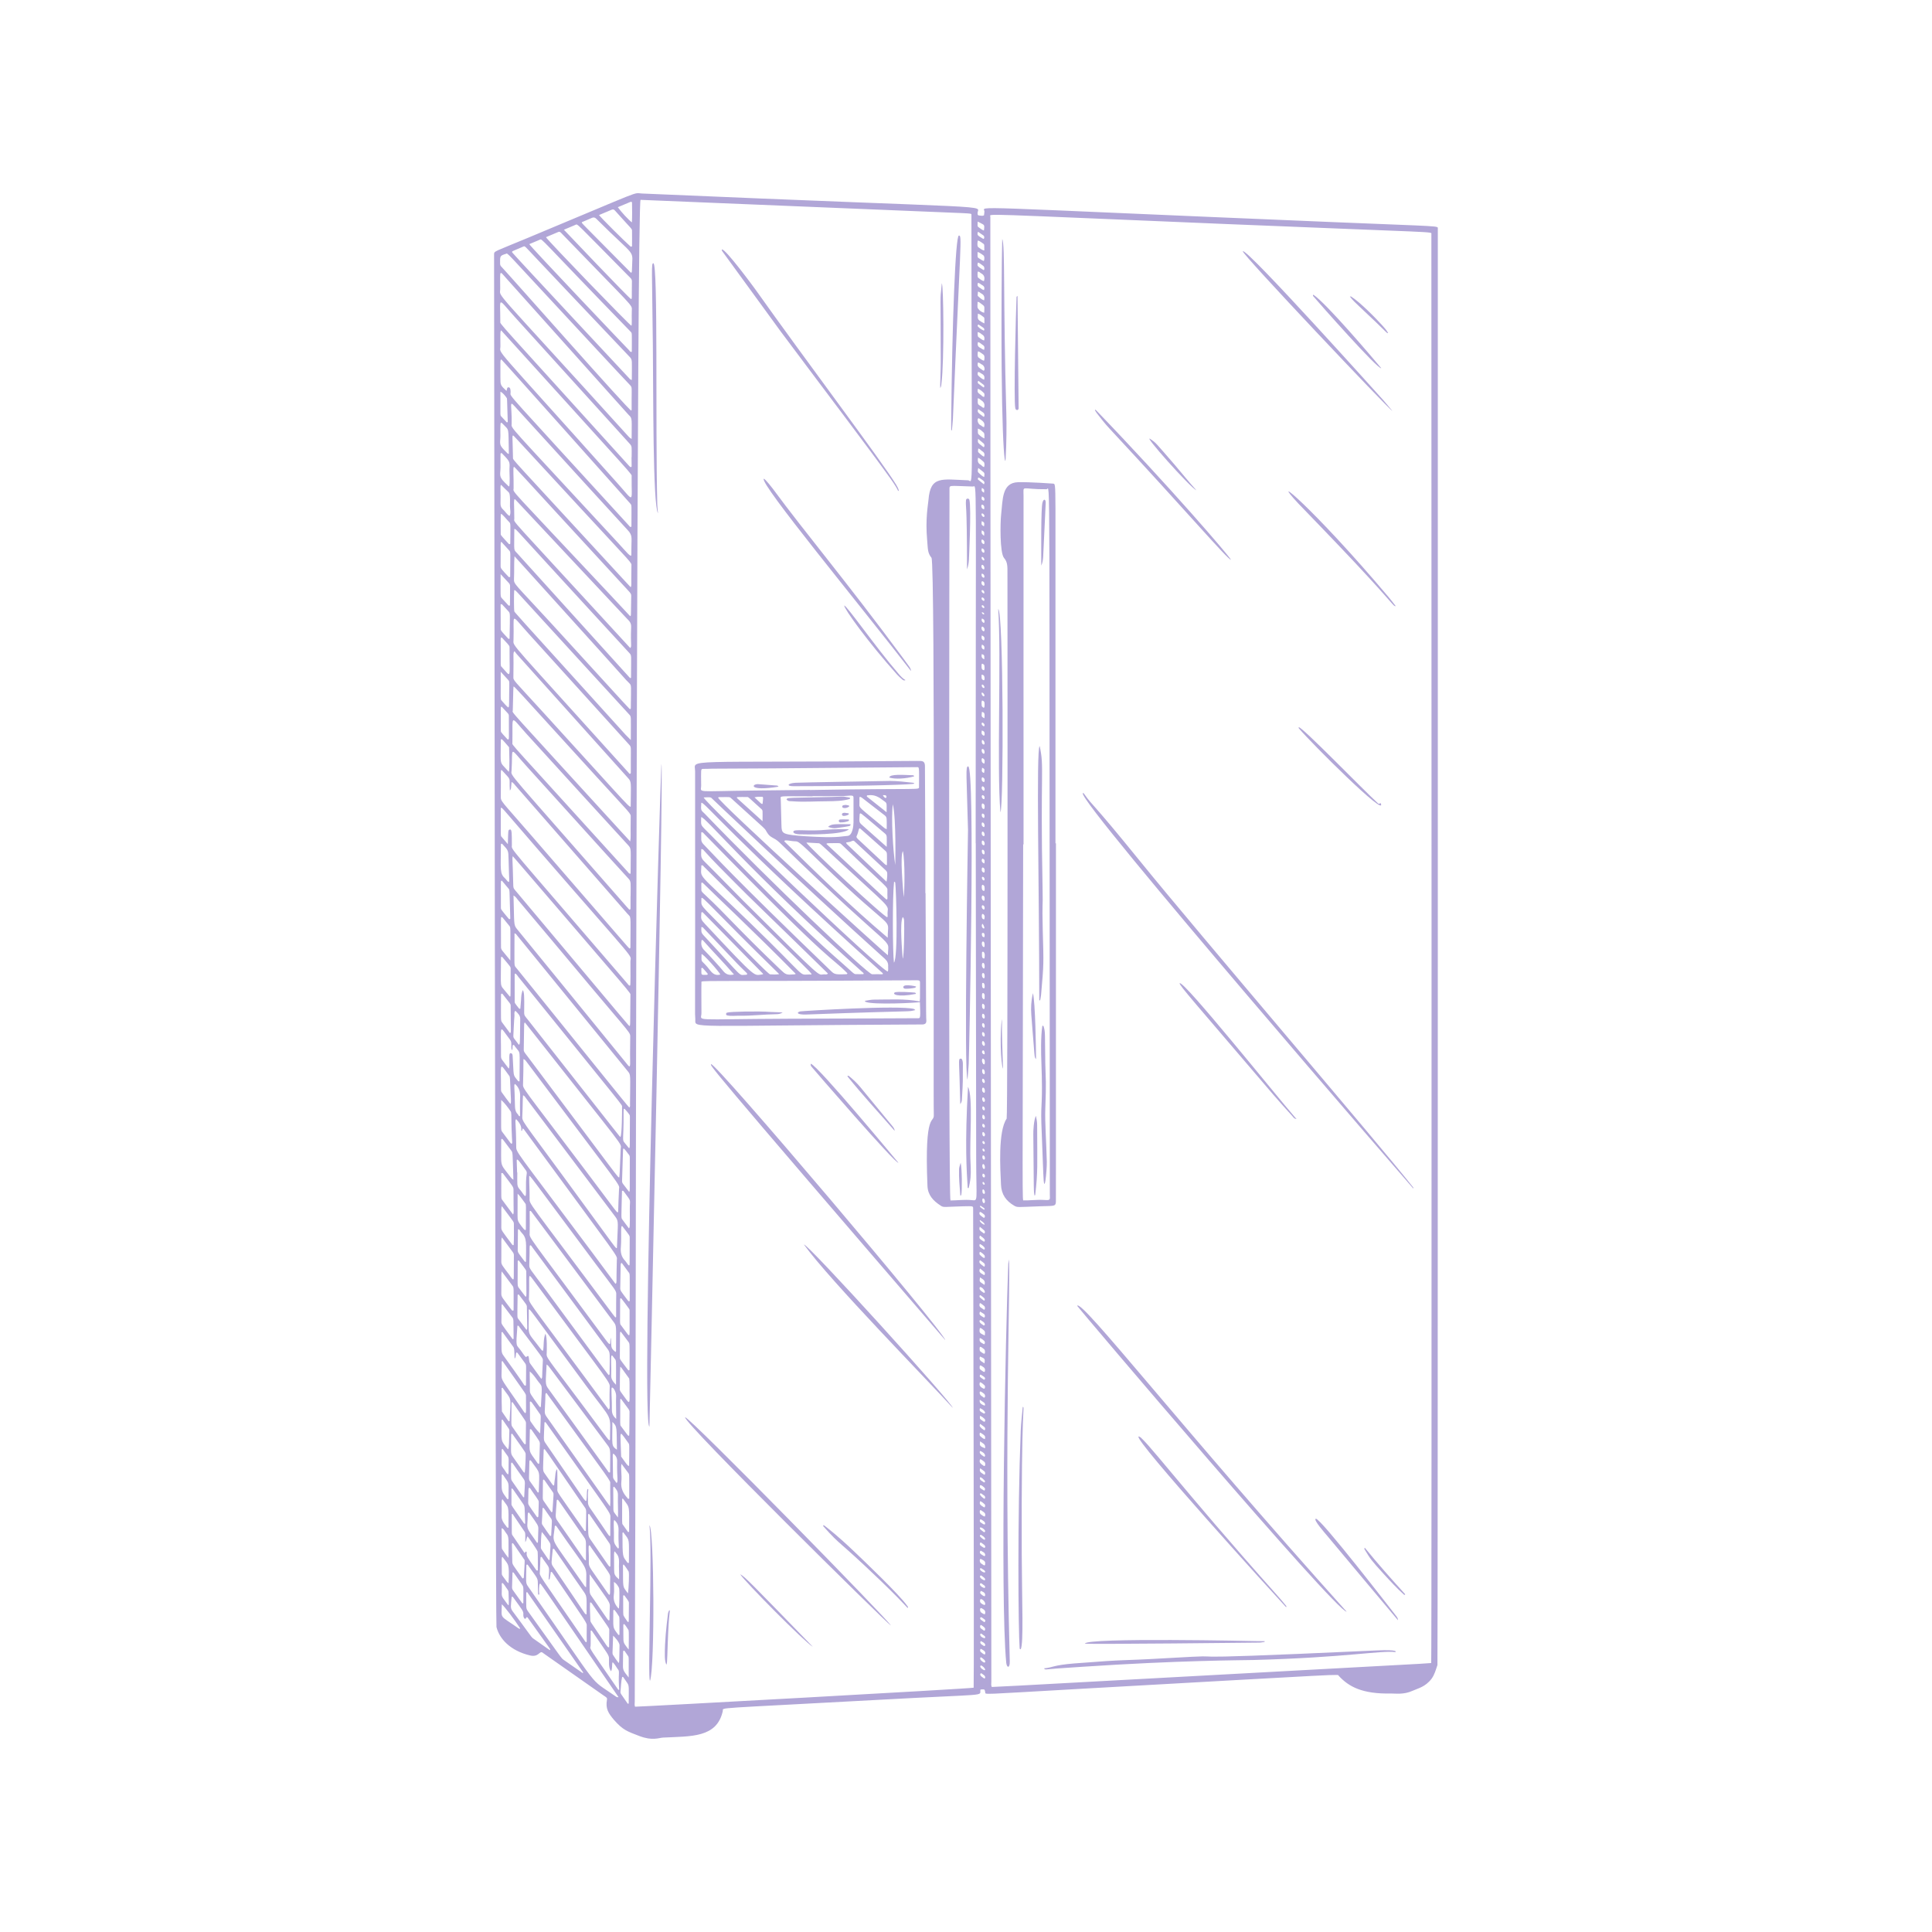 <svg xmlns="http://www.w3.org/2000/svg" xmlns:xlink="http://www.w3.org/1999/xlink" width="100" viewBox="0 0 75 75" height="100" preserveAspectRatio="xMidYMid meet"><defs><clipPath id="2a3e36ad71"><path d="M 19.18 7.5 L 55.816 7.5 L 55.816 67.5 L 19.18 67.5 Z M 19.18 7.5 " clip-rule="nonzero"></path></clipPath></defs><g clip-path="url(#2a3e36ad71)"><path fill="#b1a6d7" d="M 55.559 64.559 C 55.406 64.57 55.25 64.582 55.094 64.59 C 43.504 65.215 38.734 65.488 38.504 65.488 C 38.465 65.426 38.484 65.352 38.484 65.285 C 38.484 65.277 38.438 8.719 38.445 8.414 C 38.449 8.285 37.742 8.289 47.648 8.699 C 55.977 9.043 55.562 8.984 55.566 9.086 C 55.566 9.109 55.586 64.496 55.559 64.559 Z M 38.207 62.969 C 38.16 62.938 38.113 62.906 38.07 62.871 C 38.031 62.84 38.047 62.746 38.117 62.793 C 38.152 62.82 38.191 62.84 38.227 62.871 C 38.246 62.887 38.25 62.914 38.254 62.902 C 38.238 62.961 38.23 62.98 38.207 62.969 Z M 38.23 64.23 C 38.168 64.215 38.125 64.168 38.074 64.129 C 38.027 64.09 38.051 63.992 38.09 64.012 C 38.199 64.074 38.293 64.129 38.23 64.23 Z M 38.227 64.539 C 38.184 64.551 38.062 64.457 38.051 64.398 C 38.043 64.363 38.066 64.309 38.109 64.352 C 38.125 64.363 38.309 64.484 38.227 64.539 Z M 38.078 64.652 C 38.133 64.66 38.23 64.75 38.242 64.809 C 38.266 64.906 37.969 64.723 38.078 64.652 Z M 38.238 65.145 C 38.227 65.168 38.203 65.156 38.191 65.148 C 38.141 65.109 38.082 65.086 38.055 65.023 C 38.039 64.98 38.086 64.949 38.09 64.953 C 38.152 65 38.277 65.055 38.238 65.145 Z M 38.199 63.301 C 38.16 63.273 38.117 63.246 38.078 63.215 C 38.023 63.172 38.051 63.059 38.094 63.086 C 38.266 63.199 38.234 63.215 38.242 63.234 C 38.246 63.285 38.223 63.312 38.199 63.301 Z M 38.242 63.879 C 38.227 63.906 38.199 63.902 38.18 63.887 C 38.137 63.852 38.078 63.836 38.055 63.777 C 38.051 63.762 38.059 63.742 38.062 63.723 C 38.062 63.719 38.07 63.719 38.086 63.707 C 38.133 63.746 38.203 63.758 38.238 63.824 C 38.246 63.84 38.25 63.867 38.242 63.879 Z M 38.215 63.594 C 38.152 63.578 38.086 63.551 38.055 63.484 C 38.043 63.465 38.055 63.391 38.102 63.422 C 38.258 63.531 38.223 63.508 38.246 63.551 C 38.246 63.578 38.234 63.602 38.215 63.594 Z M 38.113 62.434 C 38.215 62.492 38.277 62.531 38.234 62.664 C 38.176 62.664 38.145 62.629 38.105 62.609 C 38.023 62.566 38.023 62.379 38.113 62.434 Z M 38.051 62.098 C 38.051 62.09 38.066 62.082 38.074 62.074 C 38.152 62.082 38.25 62.188 38.246 62.266 C 38.242 62.336 38.172 62.293 38.113 62.258 C 38.051 62.219 38.031 62.176 38.051 62.098 Z M 38.242 61.938 C 38.238 62.016 38.086 61.902 38.055 61.852 C 38.035 61.82 38.074 61.758 38.082 61.758 C 38.207 61.816 38.25 61.84 38.242 61.938 Z M 38.102 61.469 C 38.262 61.582 38.219 61.547 38.242 61.598 C 38.246 61.629 38.23 61.648 38.211 61.645 C 38.148 61.629 38.094 61.598 38.055 61.547 C 38.023 61.508 38.051 61.434 38.102 61.469 Z M 38.242 61.309 C 38.242 61.32 38.242 61.328 38.242 61.332 C 38.23 61.34 38.219 61.352 38.211 61.348 C 38.148 61.32 38.082 61.293 38.047 61.227 C 38.031 61.199 38.055 61.137 38.102 61.168 C 38.258 61.285 38.223 61.262 38.242 61.309 Z M 38.051 60.887 C 38.082 60.859 38.105 60.891 38.129 60.906 C 38.238 60.965 38.234 60.992 38.246 61.008 C 38.242 61.023 38.246 61.031 38.242 61.035 C 38.188 61.074 37.992 60.934 38.051 60.887 Z M 38.082 60.52 C 38.242 60.598 38.254 60.633 38.242 60.723 C 38.242 60.723 38.246 60.746 38.234 60.758 C 38.203 60.785 38.176 60.75 38.09 60.695 C 38.012 60.645 38.023 60.492 38.082 60.52 Z M 38.238 59.164 C 38.219 59.215 38.121 59.133 38.062 59.094 C 38.035 59.074 38.02 59.027 38.059 58.977 C 38.066 58.977 38.074 58.977 38.078 58.98 C 38.145 59.02 38.27 59.086 38.238 59.164 Z M 38.234 59.766 C 38.219 59.805 38.082 59.691 38.047 59.645 C 38.031 59.625 38.035 59.602 38.074 59.578 C 38.129 59.617 38.199 59.645 38.238 59.715 C 38.246 59.727 38.238 59.75 38.234 59.766 Z M 38.199 59.48 C 38.156 59.449 38.113 59.414 38.066 59.379 C 38.047 59.363 38.035 59.34 38.039 59.312 C 38.051 59.25 38.223 59.363 38.242 59.426 C 38.254 59.469 38.219 59.473 38.199 59.48 Z M 38.203 60.406 C 38.09 60.34 37.988 60.297 38.062 60.199 C 38.066 60.199 38.074 60.195 38.078 60.199 C 38.207 60.273 38.23 60.277 38.246 60.359 C 38.25 60.387 38.223 60.418 38.203 60.406 Z M 38.234 60.078 C 38.215 60.102 38.195 60.09 38.074 60.008 C 38.035 59.984 38.02 59.93 38.059 59.879 C 38.062 59.879 38.07 59.875 38.078 59.879 C 38.148 59.93 38.293 60.004 38.234 60.078 Z M 38.078 58.625 C 38.242 58.73 38.27 58.754 38.234 58.871 C 38.164 58.867 38.129 58.816 38.078 58.789 C 38.012 58.746 38.027 58.59 38.078 58.625 Z M 38.051 58.273 C 38.117 58.301 38.168 58.344 38.219 58.391 C 38.242 58.41 38.246 58.434 38.242 58.461 C 38.238 58.5 38.227 58.531 38.191 58.508 C 38.066 58.43 38.004 58.402 38.051 58.273 Z M 38.039 57.68 C 38.047 57.598 38.191 57.723 38.227 57.766 C 38.258 57.805 38.223 57.875 38.203 57.863 C 38.035 57.766 38.027 57.754 38.039 57.68 Z M 38.238 57.527 C 38.223 57.555 38.195 57.547 38.176 57.531 C 38.129 57.492 38.059 57.477 38.039 57.406 C 38.035 57.391 38.043 57.371 38.047 57.352 C 38.047 57.348 38.059 57.348 38.066 57.344 C 38.125 57.375 38.176 57.422 38.223 57.473 C 38.234 57.488 38.242 57.516 38.238 57.527 Z M 38.23 58.176 C 38.223 58.18 38.207 58.18 38.199 58.176 C 37.949 58 38.059 57.949 38.098 57.98 C 38.137 58.008 38.172 58.031 38.207 58.059 C 38.262 58.102 38.242 58.164 38.23 58.176 Z M 38.242 57.207 C 38.238 57.25 38.211 57.254 38.199 57.242 C 38.059 57.152 38.008 57.129 38.051 56.996 C 38.113 57.043 38.164 57.078 38.215 57.121 C 38.238 57.141 38.246 57.172 38.242 57.207 Z M 38.051 56.645 C 38.109 56.656 38.148 56.703 38.195 56.734 C 38.238 56.762 38.25 56.805 38.246 56.852 C 38.242 56.891 38.234 56.934 38.18 56.898 C 38.066 56.824 37.992 56.762 38.051 56.645 Z M 38.242 56.516 C 38.234 56.535 38.223 56.555 38.203 56.547 C 38.145 56.512 38.086 56.477 38.043 56.418 C 38.027 56.395 38.031 56.312 38.059 56.328 C 38.145 56.367 38.238 56.418 38.242 56.516 Z M 38.238 56.223 C 38.031 56.137 38.027 56.133 38.047 55.949 C 38.133 56.027 38.277 56.055 38.238 56.223 Z M 38.07 55.621 C 38.234 55.727 38.262 55.742 38.234 55.867 C 38.156 55.852 38.109 55.793 38.055 55.754 C 38.016 55.727 38.02 55.59 38.07 55.621 Z M 38.043 53.656 C 38.109 53.672 38.16 53.727 38.211 53.77 C 38.234 53.789 38.242 53.824 38.238 53.855 C 38.23 53.914 38.207 53.914 38.184 53.906 C 38.023 53.836 38.004 53.754 38.043 53.656 Z M 38.043 52.66 C 38.238 52.742 38.242 52.746 38.219 52.926 C 38.117 52.848 37.98 52.82 38.043 52.66 Z M 38.039 51.551 C 38.105 51.555 38.148 51.609 38.195 51.645 C 38.262 51.699 38.23 51.773 38.23 51.844 C 38.012 51.746 38.008 51.73 38.039 51.551 Z M 38.086 51.258 C 38.137 51.301 38.215 51.32 38.23 51.402 C 38.238 51.445 38.207 51.445 38.191 51.457 C 38.141 51.414 38.07 51.391 38.035 51.324 C 38.008 51.281 38.039 51.215 38.086 51.258 Z M 38.047 50.914 C 38.098 50.945 38.145 50.973 38.191 51.004 C 38.262 51.047 38.238 51.176 38.184 51.141 C 38.059 51.066 37.984 51.039 38.047 50.914 Z M 38.039 50.582 C 38.105 50.605 38.148 50.656 38.199 50.691 C 38.262 50.738 38.238 50.867 38.191 50.84 C 38.16 50.82 38.133 50.793 38.098 50.773 C 38.016 50.73 38.008 50.668 38.039 50.582 Z M 38.043 49.586 C 38.137 49.66 38.273 49.691 38.219 49.879 C 38.012 49.742 38.016 49.77 38.043 49.586 Z M 38.23 50.457 C 38.227 50.469 38.223 50.48 38.215 50.488 C 38.203 50.512 38.043 50.367 38.039 50.363 C 38.008 50.336 38.023 50.25 38.082 50.293 C 38.211 50.391 38.23 50.402 38.23 50.457 Z M 38.18 50.18 C 38.137 50.145 38.066 50.117 38.031 50.043 C 38.023 50.031 38.027 49.961 38.047 49.961 C 38.18 49.973 38.309 50.227 38.18 50.18 Z M 38.047 49.242 C 38.102 49.289 38.156 49.332 38.207 49.375 C 38.254 49.418 38.23 49.516 38.199 49.496 C 38.055 49.418 37.977 49.375 38.047 49.242 Z M 38.02 18.551 C 38.18 18.664 38.258 18.695 38.195 18.801 C 38.121 18.742 38.051 18.684 37.977 18.625 C 37.941 18.594 37.965 18.516 38.02 18.551 Z M 37.977 18.168 C 38.051 18.227 38.117 18.273 38.18 18.328 C 38.238 18.379 38.211 18.445 38.207 18.516 C 38.117 18.488 38.062 18.414 37.996 18.359 C 37.938 18.312 37.957 18.246 37.977 18.168 Z M 37.969 17.766 C 38.062 17.809 38.121 17.879 38.188 17.934 C 38.227 17.969 38.227 18.09 38.199 18.133 C 38.141 18.121 38.109 18.062 38.062 18.035 C 37.949 17.977 37.949 17.883 37.969 17.766 Z M 38.215 17.02 C 38.113 16.98 38.047 16.914 37.98 16.852 C 37.953 16.82 37.961 16.723 37.961 16.637 C 38.062 16.668 38.125 16.738 38.191 16.801 C 38.223 16.832 38.215 16.93 38.215 17.02 Z M 37.969 17.035 C 38.055 17.109 38.117 17.16 38.18 17.211 C 38.211 17.238 38.219 17.277 38.215 17.316 C 38.211 17.359 38.184 17.363 38.172 17.352 C 37.938 17.172 37.953 17.195 37.969 17.035 Z M 37.977 17.41 C 38.043 17.426 38.078 17.484 38.129 17.516 C 38.215 17.566 38.238 17.633 38.199 17.73 C 38.117 17.695 38.059 17.625 37.992 17.57 C 37.961 17.543 37.961 17.531 37.977 17.41 Z M 38.012 16.246 C 38.156 16.348 38.254 16.402 38.203 16.582 C 38.141 16.578 38.113 16.527 38.066 16.508 C 37.91 16.434 37.934 16.188 38.012 16.246 Z M 37.961 15.09 C 38.059 15.125 38.125 15.191 38.191 15.254 C 38.23 15.289 38.219 15.348 38.207 15.406 C 38.152 15.414 38.121 15.367 38.086 15.34 C 37.918 15.223 37.949 15.207 37.961 15.09 Z M 38.199 15.035 C 38.191 15.059 38.121 14.996 37.988 14.898 C 37.957 14.879 37.953 14.848 37.957 14.812 C 37.961 14.805 37.973 14.797 37.984 14.785 C 38.039 14.828 38.094 14.867 38.148 14.91 C 38.199 14.949 38.227 14.961 38.199 15.035 Z M 37.969 14.438 C 38.027 14.441 38.066 14.488 38.117 14.512 C 38.207 14.559 38.238 14.633 38.203 14.742 C 38.109 14.707 38.043 14.645 37.977 14.582 C 37.938 14.543 37.949 14.484 37.969 14.438 Z M 37.949 11.715 C 37.988 11.727 38.008 11.73 38.023 11.742 C 38.242 11.914 38.219 11.832 38.207 12.141 C 38.102 12.121 38.023 12.055 37.969 11.98 C 37.922 11.914 37.957 11.812 37.949 11.715 Z M 37.961 9.336 C 38.047 9.359 38.113 9.422 38.184 9.469 C 38.215 9.492 38.211 9.516 38.211 9.723 C 38.113 9.711 38.051 9.641 37.98 9.598 C 37.926 9.566 37.941 9.391 37.961 9.336 Z M 37.734 46.59 C 37.434 46.559 37.16 46.602 36.898 46.602 C 36.809 46.602 36.859 19.035 36.859 19.031 C 36.863 18.812 36.781 18.859 37.77 18.887 C 37.93 18.891 37.875 17.914 37.875 32.73 C 37.875 32.73 37.879 32.73 37.879 32.73 C 37.883 36.805 37.891 40.879 37.895 44.949 C 37.898 46.645 37.977 46.613 37.734 46.59 Z M 37.797 65.516 C 37.723 65.551 24.715 66.266 24.652 66.254 C 24.625 66.188 24.641 66.125 24.641 66.059 C 24.676 54.277 24.66 60.922 24.68 49.172 C 24.68 49.168 24.727 7.75 24.867 7.758 C 24.895 7.758 33.543 8.113 34.43 8.152 C 37.898 8.293 37.645 8.277 37.711 8.316 C 37.711 19.762 37.801 18.652 37.578 18.645 C 36.562 18.609 36.117 18.457 36.043 19.41 C 36.027 19.598 35.918 20.148 35.992 20.969 C 36.023 21.297 36 21.457 36.16 21.652 C 36.312 21.84 36.223 42.738 36.25 43.262 C 36.273 43.664 35.879 43.027 36.004 46.039 C 36.02 46.398 36.23 46.617 36.52 46.805 C 36.637 46.883 36.656 46.848 37.398 46.828 C 37.781 46.82 37.777 46.82 37.777 46.914 C 37.777 46.918 37.82 65.07 37.797 65.516 Z M 24.531 10.512 C 24.531 10.562 24.512 10.609 24.48 10.574 C 22.375 8.445 22.609 8.699 22.586 8.625 C 22.723 8.566 22.852 8.516 22.98 8.457 C 23.043 8.43 23.094 8.438 23.148 8.492 C 24.777 10.121 24.543 9.598 24.531 10.512 Z M 24.527 12.047 C 24.516 12.332 24.539 12.613 24.512 12.645 C 24.477 12.664 21.199 9.27 21.195 9.207 C 21.355 9.141 21.516 9.074 21.676 9.004 C 21.738 8.98 21.77 9.027 21.844 9.105 C 24.629 11.992 24.539 11.82 24.527 12.047 Z M 24.527 14.75 C 24.457 14.738 24.438 14.699 24.414 14.672 C 24.41 14.668 19.969 9.914 19.895 9.812 C 19.844 9.746 19.875 9.766 20.32 9.57 C 20.383 9.543 20.367 9.551 20.844 10.055 C 21.113 10.34 22.562 11.875 24.441 13.852 C 24.559 13.973 24.527 13.98 24.527 14.75 Z M 23.941 18.727 C 19 13.195 19.426 13.785 19.426 13.449 C 19.422 12.859 19.418 12.883 19.453 12.824 C 19.574 12.961 19.688 13.082 19.797 13.203 C 24.797 18.727 24.52 18.383 24.52 18.496 C 24.508 19.539 24.66 19.527 23.941 18.727 Z M 24.512 21.184 C 24.512 21.301 24.512 21.418 24.508 21.535 C 24.508 21.672 24.309 21.418 24 21.082 C 19.586 16.301 19.859 16.668 19.863 16.438 C 19.875 15.746 19.754 15.523 19.98 15.773 C 22.734 18.793 23.547 19.688 24.363 20.574 C 24.559 20.781 24.512 20.879 24.512 21.184 Z M 24.512 21.969 C 24.496 22.871 24.527 22.672 24.484 22.797 C 24.355 22.656 24.234 22.531 24.121 22.406 C 19.691 17.59 19.918 17.875 19.914 17.766 C 19.895 16.816 19.879 16.977 19.914 16.902 C 19.973 16.938 19.828 16.801 22.566 19.758 C 24.594 21.957 24.516 21.82 24.512 21.969 Z M 24.461 23.918 C 24.199 23.637 23.941 23.363 23.684 23.086 C 19.641 18.773 19.934 19.141 19.938 18.961 C 19.945 18.512 19.91 18.168 19.945 18.129 C 19.98 18.113 19.703 17.844 24.16 22.68 C 24.465 23.012 24.504 23.031 24.504 23.129 C 24.488 24.012 24.504 23.879 24.461 23.918 Z M 24.5 24.363 C 24.473 25.062 24.535 25.086 24.465 25.156 C 24.27 24.941 24.078 24.734 23.887 24.527 C 19.672 19.934 19.961 20.305 19.965 20.141 C 19.969 19.629 19.918 19.301 20.008 19.395 C 22.695 22.262 22.203 21.742 24.312 23.988 C 24.426 24.109 24.512 24.164 24.5 24.363 Z M 24.496 26.312 C 24.484 26.316 24.473 26.32 24.461 26.324 C 24.344 26.195 24.227 26.07 24.113 25.941 C 22.77 24.457 21.43 22.973 20.086 21.488 C 19.926 21.309 19.965 21.461 19.965 20.539 C 20.031 20.531 19.918 20.434 21.25 21.887 C 21.852 22.543 23.789 24.656 24.426 25.344 C 24.531 25.457 24.496 25.41 24.496 26.312 Z M 24.488 27.496 C 24.488 27.504 24.477 27.516 24.469 27.527 C 24.422 27.523 24.664 27.766 21.383 24.18 C 19.965 22.633 19.945 22.688 19.953 22.473 C 19.969 22.094 19.949 21.926 19.973 21.594 C 20.16 21.801 20.316 21.977 20.477 22.152 C 23.168 25.129 24.07 26.129 24.332 26.426 C 24.324 26.414 24.348 26.438 24.441 26.535 C 24.516 26.617 24.496 26.605 24.488 27.496 Z M 24.488 28.727 C 24.402 28.641 24.344 28.586 24.289 28.527 C 19.676 23.434 19.98 23.777 19.965 23.723 C 19.949 23.672 19.949 23.062 19.961 22.914 C 20.02 22.906 19.926 22.824 21.059 24.062 C 22.152 25.254 23.574 26.812 24.414 27.723 C 24.516 27.836 24.488 27.746 24.488 28.727 Z M 24.488 29.535 C 24.488 29.676 24.488 29.82 24.488 29.965 C 24.488 29.988 24.496 30.02 24.473 30.031 C 24.43 30.055 24.418 30.012 24.398 29.992 C 19.727 24.809 19.926 25.105 19.934 24.859 C 19.973 23.801 19.77 23.77 20.523 24.602 C 24.566 29.066 24.328 28.801 24.426 28.91 C 24.512 29 24.488 29.02 24.488 29.535 Z M 24.484 31.23 C 24.48 31.441 24.684 31.594 21.082 27.648 C 19.891 26.34 19.926 26.43 19.93 26.262 C 19.949 25.336 19.902 25.367 19.973 25.277 C 20.008 25.324 20.031 25.359 20.062 25.395 C 21.504 27 22.941 28.605 24.387 30.211 C 24.516 30.352 24.492 30.383 24.484 31.23 Z M 24.465 32.664 C 24.316 32.504 24.191 32.367 24.066 32.23 C 19.527 27.258 19.906 27.707 19.906 27.582 C 19.926 27.004 19.918 26.871 19.934 26.652 C 20.004 26.68 19.789 26.461 23.102 30.094 C 24.535 31.664 24.488 31.566 24.484 31.719 C 24.473 32.469 24.496 32.492 24.465 32.664 Z M 24.48 33.918 C 24.414 33.918 24.398 33.879 24.375 33.852 C 19.621 28.605 19.887 28.949 19.891 28.836 C 19.914 27.707 19.773 27.754 20.453 28.504 C 22.211 30.434 23.297 31.625 24.387 32.812 C 24.52 32.957 24.48 32.953 24.48 33.918 Z M 24.457 38.258 C 24.418 38.273 24.418 38.254 24.32 38.141 C 19.578 32.613 19.871 33.027 19.871 32.805 C 19.867 32.383 19.879 32.176 19.789 32.203 C 19.719 32.223 19.73 32.242 19.715 32.77 C 19.613 32.652 19.543 32.57 19.473 32.488 C 19.43 32.438 19.441 32.496 19.441 31.367 C 19.504 31.348 19.363 31.219 20.898 32.992 C 24.891 37.594 24.473 37.012 24.473 37.328 C 24.48 38.332 24.469 38.25 24.457 38.258 Z M 24.473 38.637 C 24.461 39.949 24.469 39.77 24.445 39.828 C 24.395 39.816 24.707 40.168 20.09 34.668 C 19.957 34.512 19.93 34.492 19.926 34.395 C 19.895 33.133 19.879 33.395 19.906 33.238 C 19.961 33.301 19.996 33.336 20.027 33.375 C 24.73 38.859 24.473 38.52 24.473 38.637 Z M 24.43 42.996 C 24.391 42.973 22.875 41.078 20.719 38.41 C 20.152 37.707 20.188 37.754 20.039 37.57 C 19.945 37.457 19.973 37.566 19.973 36.23 C 20.035 36.246 20.055 36.289 20.082 36.324 C 21.512 38.078 22.938 39.832 24.371 41.586 C 24.492 41.734 24.465 41.703 24.457 42.863 C 24.457 42.906 24.473 42.953 24.43 42.996 Z M 24.449 46.926 C 24.457 47.699 24.445 47.648 24.414 47.684 C 24.328 47.566 24.246 47.457 24.164 47.348 C 24.105 47.27 24.121 47.324 24.145 46.234 C 24.176 46.211 24.195 46.227 24.211 46.246 C 24.535 46.688 24.445 46.523 24.449 46.926 Z M 24.445 50.508 C 24.398 50.527 24.387 50.5 24.371 50.48 C 24.102 50.125 24.074 50.102 24.078 49.996 C 24.102 48.996 24.074 49.051 24.137 49.027 C 24.227 49.145 24.312 49.266 24.398 49.383 C 24.461 49.469 24.445 49.355 24.445 50.508 Z M 24.422 51.828 C 24.391 51.844 24.406 51.844 24.102 51.438 C 24.059 51.379 24.07 51.422 24.074 50.414 C 24.086 50.41 24.098 50.402 24.113 50.398 C 24.223 50.531 24.32 50.672 24.422 50.809 C 24.441 50.84 24.445 50.871 24.441 50.902 C 24.441 51.863 24.445 51.82 24.422 51.828 Z M 24.438 53.168 C 24.438 53.199 24.398 53.203 24.387 53.188 C 24.082 52.785 24.062 52.777 24.062 52.695 C 24.07 51.602 24.059 51.73 24.098 51.695 C 24.199 51.832 24.297 51.961 24.391 52.086 C 24.453 52.168 24.441 52.125 24.438 53.168 Z M 24.109 54.047 C 24.086 54.016 24.066 53.984 24.062 53.945 C 24.059 53.871 24.066 53.168 24.078 53.055 C 24.105 53.078 24.113 53.086 24.121 53.094 C 24.223 53.234 24.324 53.375 24.426 53.516 C 24.449 53.684 24.434 53.852 24.438 54.02 C 24.449 54.602 24.449 54.508 24.109 54.047 Z M 24.41 55.734 C 24.379 55.746 24.387 55.738 24.102 55.359 C 24.066 55.309 24.078 55.348 24.078 54.32 C 24.086 54.312 24.098 54.309 24.105 54.301 C 24.203 54.434 24.305 54.57 24.402 54.703 C 24.422 54.734 24.438 54.77 24.438 54.809 C 24.426 55.77 24.438 55.719 24.41 55.734 Z M 24.422 56.867 C 24.422 57.008 24.262 56.746 24.113 56.543 C 24.082 55.652 24.074 55.688 24.121 55.656 C 24.223 55.766 24.305 55.898 24.395 56.02 C 24.438 56.074 24.43 56.078 24.422 56.867 Z M 24.426 58.176 C 24.367 58.199 24.359 58.156 24.344 58.137 C 24.188 57.965 24.094 57.773 24.121 57.523 C 24.148 57.234 24.09 57.043 24.125 56.824 C 24.227 56.961 24.305 57.07 24.387 57.176 C 24.438 57.246 24.426 57.195 24.426 58.176 Z M 24.422 59.461 C 24.41 59.469 24.395 59.473 24.383 59.477 C 24.312 59.379 24.246 59.281 24.176 59.184 C 24.141 59.137 24.152 59.191 24.152 58.18 C 24.191 58.168 24.203 58.203 24.219 58.227 C 24.461 58.551 24.422 58.441 24.422 59.461 Z M 24.414 60.668 C 24.363 60.691 24.352 60.652 24.336 60.633 C 24.176 60.406 24.164 60.496 24.164 59.504 C 24.176 59.496 24.188 59.492 24.199 59.484 C 24.211 59.5 24.219 59.516 24.23 59.531 C 24.453 59.824 24.414 59.711 24.414 60.668 Z M 24.379 61.855 C 24.363 61.836 24.348 61.816 24.332 61.797 C 24.172 61.574 24.188 61.656 24.184 60.852 C 24.184 60.812 24.172 60.773 24.203 60.73 C 24.246 60.758 24.383 60.969 24.402 61.004 C 24.434 61.055 24.406 61.66 24.379 61.855 Z M 24.387 62.973 C 24.348 62.945 24.324 62.898 24.297 62.859 C 24.266 62.816 24.238 62.777 24.215 62.73 C 24.184 62.676 24.195 62.664 24.191 61.957 C 24.191 61.918 24.234 61.93 24.242 61.938 C 24.406 62.164 24.414 62.172 24.414 62.234 C 24.41 63.035 24.414 62.945 24.387 62.973 Z M 24.406 64.035 C 24.367 63.988 24.355 63.977 24.352 63.969 C 24.199 63.766 24.199 63.766 24.199 63.508 C 24.199 63.078 24.188 63.059 24.211 63.051 C 24.238 63.039 24.254 63.051 24.387 63.262 C 24.41 63.297 24.418 63.27 24.406 64.035 Z M 24.184 64.531 C 24.191 64.086 24.18 64.078 24.215 64.078 C 24.254 64.078 24.238 64.086 24.375 64.277 C 24.418 64.336 24.406 64.305 24.406 65.121 C 24.176 64.832 24.176 64.832 24.184 64.531 Z M 24.406 66.129 C 24.395 66.133 24.383 66.137 24.371 66.141 C 24.285 66.012 24.199 65.887 24.109 65.762 C 24.094 65.734 24.082 65.707 24.086 65.672 C 24.109 65.48 24.105 65.285 24.152 65.098 C 24.191 65.09 24.207 65.121 24.223 65.148 C 24.453 65.496 24.406 65.281 24.406 66.129 Z M 24.016 64.559 C 23.934 64.453 23.867 64.352 23.801 64.25 C 23.781 64.223 23.777 64.191 23.777 64.16 C 23.785 63.941 23.793 63.723 23.801 63.496 C 23.859 63.547 24.051 63.75 24.051 63.871 C 24.039 64.609 24.043 64.484 24.016 64.559 Z M 23.98 65.566 C 22.867 63.945 22.891 64.023 22.926 63.906 C 22.934 63.879 22.93 63.332 22.93 63.305 C 22.969 63.285 22.98 63.316 22.992 63.332 C 23.617 64.25 23.648 64.246 23.641 64.414 C 23.633 64.711 23.664 64.797 23.719 64.879 C 23.785 64.77 23.742 64.645 23.781 64.523 C 23.867 64.602 23.91 64.695 23.969 64.777 C 23.988 64.801 24.012 64.828 24.02 64.859 C 24.027 64.887 24.027 64.922 24.027 64.953 C 24.016 65.168 24.02 65.383 24.039 65.594 C 24 65.613 23.992 65.582 23.98 65.566 Z M 23.887 65.844 C 22.785 65.07 23.461 65.82 20.496 61.582 C 20.395 61.438 20.426 61.402 20.434 60.766 C 20.438 60.723 20.48 60.738 20.484 60.742 C 20.988 61.465 20.848 61.137 20.891 61.898 C 20.926 61.91 20.938 61.898 20.934 61.875 C 20.918 61.801 20.918 61.516 20.957 61.484 C 20.996 61.461 20.77 61.164 24.012 65.883 C 23.941 65.898 23.918 65.863 23.887 65.844 Z M 22.57 64.914 C 22.344 64.758 22.121 64.602 21.895 64.445 C 21.777 64.363 21.844 64.422 20.5 62.555 C 20.406 62.422 20.43 62.426 20.43 61.82 C 20.441 61.816 20.453 61.809 20.465 61.805 C 21.191 62.848 21.918 63.891 22.645 64.934 C 22.605 64.953 22.59 64.93 22.57 64.914 Z M 21.344 64.059 C 21.125 63.906 20.906 63.754 20.688 63.598 C 20.621 63.551 20.496 63.344 19.902 62.551 C 19.801 62.418 19.832 62.348 19.863 61.988 C 19.906 61.973 19.918 62.008 19.938 62.031 C 20.281 62.508 20.324 62.543 20.316 62.668 C 20.305 62.797 20.383 62.891 20.418 62.816 C 20.453 62.75 20.469 62.773 20.516 62.84 C 21.453 64.148 21.328 63.973 21.363 64.035 C 21.355 64.043 21.348 64.051 21.344 64.059 Z M 20.133 63.215 C 19.363 62.672 19.473 62.875 19.48 62.277 C 19.602 62.383 19.961 62.859 20.195 63.215 C 20.176 63.242 20.156 63.227 20.133 63.215 Z M 19.5 60.438 C 19.516 60.453 19.52 60.453 19.523 60.461 C 19.738 60.762 19.777 60.66 19.742 61.461 C 19.668 61.41 19.641 61.352 19.602 61.301 C 19.484 61.148 19.48 61.133 19.48 61.086 C 19.473 60.441 19.469 60.48 19.5 60.438 Z M 19.473 59.328 C 19.547 59.324 19.602 59.461 19.652 59.52 C 19.77 59.66 19.738 59.758 19.738 60.477 C 19.629 60.348 19.562 60.238 19.492 60.137 C 19.473 60.105 19.477 60.105 19.473 59.461 C 19.473 59.418 19.473 59.375 19.473 59.328 Z M 19.5 58.199 C 19.512 58.211 19.516 58.215 19.52 58.219 C 19.758 58.566 19.746 58.375 19.738 59.305 C 19.676 59.312 19.668 59.266 19.645 59.238 C 19.484 59.043 19.465 58.949 19.473 58.809 C 19.488 58.465 19.449 58.27 19.5 58.199 Z M 19.738 58.188 C 19.703 58.207 19.688 58.188 19.672 58.164 C 19.473 57.891 19.473 57.891 19.473 57.547 C 19.473 57.207 19.473 57.258 19.5 57.234 C 19.516 57.246 19.527 57.254 19.535 57.266 C 19.797 57.656 19.738 57.469 19.738 58.188 Z M 19.719 57.238 C 19.66 57.195 19.633 57.129 19.594 57.074 C 19.469 56.91 19.473 56.895 19.473 56.82 C 19.473 56.195 19.473 56.285 19.492 56.25 C 19.504 56.242 19.512 56.246 19.523 56.262 C 19.582 56.352 19.648 56.438 19.711 56.527 C 19.738 56.57 19.746 56.629 19.746 56.652 C 19.742 57.285 19.746 57.188 19.719 57.238 Z M 19.738 62.312 C 19.742 62.309 19.746 62.301 19.75 62.297 C 19.758 62.316 19.746 62.312 19.738 62.312 Z M 19.734 62.312 C 19.734 62.312 19.73 62.316 19.73 62.316 C 19.668 62.23 19.605 62.141 19.539 62.055 C 19.5 62 19.477 61.945 19.477 61.875 C 19.492 61.406 19.457 61.484 19.508 61.449 C 19.574 61.504 19.613 61.586 19.664 61.652 C 19.742 61.75 19.738 61.773 19.742 61.824 C 19.758 62.328 19.758 62.273 19.734 62.312 Z M 19.473 55.121 C 19.484 55.117 19.496 55.113 19.508 55.109 C 19.586 55.223 19.668 55.34 19.746 55.453 C 19.766 55.48 19.773 55.512 19.773 55.543 C 19.762 55.922 19.766 56.227 19.719 56.262 C 19.41 55.875 19.473 56.012 19.473 55.121 Z M 19.469 51.719 C 19.48 51.715 19.492 51.711 19.504 51.707 C 19.645 51.898 19.781 52.09 19.922 52.281 C 19.969 52.348 19.961 52.383 19.977 52.742 C 20.051 52.664 20.004 52.566 20.051 52.504 C 20.082 52.496 20.07 52.488 20.367 52.898 C 20.445 53.004 20.422 52.934 20.418 53.762 C 20.418 53.805 20.371 53.789 20.363 53.781 C 20.352 53.766 20.34 53.754 20.336 53.75 C 20.332 53.738 20.246 53.594 19.551 52.633 C 19.445 52.488 19.469 52.461 19.469 51.719 Z M 19.465 51.32 C 19.473 50.547 19.461 50.672 19.496 50.625 C 19.633 50.805 19.758 50.973 19.887 51.141 C 19.945 51.219 19.93 51.199 19.938 51.969 C 19.938 51.973 19.93 51.977 19.926 51.98 C 19.902 51.996 19.891 51.977 19.883 51.961 C 19.477 51.406 19.465 51.406 19.465 51.32 Z M 19.461 50.211 C 19.473 49.266 19.449 49.586 19.477 49.355 C 19.633 49.562 19.762 49.738 19.895 49.914 C 19.953 49.992 19.938 49.988 19.938 50.867 C 19.887 50.898 19.871 50.863 19.852 50.84 C 19.492 50.363 19.461 50.352 19.461 50.211 Z M 19.484 48.035 C 19.637 48.242 19.77 48.422 19.902 48.602 C 19.93 48.637 19.949 48.676 19.949 48.727 C 19.941 49.73 19.961 49.664 19.906 49.664 C 19.855 49.617 19.812 49.547 19.766 49.48 C 19.492 49.121 19.461 49.09 19.461 48.977 C 19.469 47.957 19.449 48.184 19.484 48.035 Z M 19.461 47.648 C 19.469 46.754 19.449 46.977 19.48 46.82 C 19.641 47.031 19.773 47.215 19.91 47.398 C 19.934 47.43 19.949 47.465 19.949 47.508 C 19.949 47.785 19.957 48.062 19.941 48.332 C 19.902 48.348 19.891 48.324 19.875 48.305 C 19.484 47.777 19.461 47.77 19.461 47.648 Z M 19.461 45.543 C 19.508 45.523 19.52 45.547 19.535 45.566 C 19.898 46.051 19.934 46.07 19.934 46.188 C 19.934 47.234 19.957 47.031 19.918 47.148 C 19.77 46.949 19.637 46.77 19.504 46.59 C 19.445 46.508 19.461 46.582 19.461 45.543 Z M 19.477 44.211 C 19.516 44.207 19.492 44.199 19.836 44.652 C 19.914 44.758 19.895 44.695 19.93 45.797 C 19.844 45.746 19.816 45.684 19.777 45.637 C 19.383 45.125 19.461 45.332 19.457 44.277 C 19.457 44.254 19.453 44.227 19.477 44.211 Z M 19.457 42.699 C 19.602 42.832 19.711 42.98 19.816 43.133 C 19.863 43.195 19.844 43.23 19.859 43.809 C 19.879 44.414 19.902 44.383 19.859 44.395 C 19.828 44.402 19.852 44.41 19.516 43.965 C 19.43 43.855 19.457 43.961 19.457 42.699 Z M 19.77 41.766 C 19.801 41.812 19.797 41.809 19.824 42.457 C 19.84 42.793 19.844 42.797 19.812 42.855 C 19.691 42.699 19.582 42.551 19.477 42.402 C 19.457 42.375 19.449 42.344 19.449 42.309 C 19.453 41.223 19.363 41.215 19.77 41.766 Z M 19.801 40.109 C 19.695 39.965 19.598 39.836 19.504 39.707 C 19.43 39.609 19.449 39.672 19.449 38.613 C 19.449 38.578 19.48 38.555 19.512 38.59 C 19.812 38.973 19.824 38.969 19.824 39.043 C 19.832 40.223 19.844 40.039 19.801 40.109 Z M 24.102 48.41 C 24.137 47.961 24.074 47.496 24.168 47.613 C 24.438 47.965 24.445 47.965 24.445 48.043 C 24.438 49.238 24.453 49.105 24.414 49.125 C 24.352 49.078 24.32 49 24.266 48.941 C 24.121 48.793 24.082 48.617 24.102 48.41 Z M 24.039 45.707 C 23.965 45.684 24.207 45.98 20.473 41 C 20.363 40.855 20.328 40.828 20.332 40.734 C 20.352 39.602 20.336 39.73 20.379 39.695 C 20.457 39.793 20.527 39.883 20.598 39.973 C 24.43 44.844 24.105 44.332 24.094 44.613 C 24.047 45.762 24.062 45.449 24.039 45.707 Z M 23.809 62.508 C 23.824 62.5 23.836 62.496 23.848 62.492 C 23.914 62.566 23.969 62.652 24.023 62.738 C 24.055 62.785 24.047 62.793 24.047 63.461 C 24.008 63.484 23.996 63.457 23.984 63.438 C 23.77 63.148 23.809 63.234 23.809 62.508 Z M 23.84 57.715 C 23.918 57.801 23.992 57.891 23.988 58.035 C 23.977 58.398 24.004 58.645 23.988 58.91 C 23.926 58.824 23.887 58.777 23.852 58.727 C 23.824 58.688 23.812 58.645 23.812 58.598 C 23.809 57.656 23.789 57.723 23.84 57.715 Z M 23.82 56.434 C 23.906 56.508 23.961 56.598 23.957 56.727 C 23.945 57.426 24.008 57.492 23.938 57.574 C 23.902 57.523 23.871 57.484 23.84 57.441 C 23.812 57.406 23.797 57.363 23.797 57.316 C 23.789 56.406 23.77 56.445 23.82 56.434 Z M 23.773 55.199 C 23.973 55.379 23.93 55.434 23.949 56.277 C 23.719 56.117 23.773 56.117 23.773 55.199 Z M 23.508 52.004 C 20.414 47.816 20.555 48.094 20.562 47.852 C 20.57 47.625 20.562 47.465 20.562 47.016 C 20.574 47.012 20.59 47.008 20.602 47.004 C 20.629 47.043 20.66 47.082 20.691 47.121 C 21.734 48.523 22.781 49.926 23.828 51.328 C 23.938 51.477 23.918 51.496 23.914 52.375 C 23.914 52.41 23.926 52.453 23.895 52.484 C 23.684 52.316 23.742 52.293 23.715 51.926 C 23.652 52.102 23.762 52.348 23.508 52.004 Z M 20.918 56.828 C 20.895 56.828 20.883 56.816 20.871 56.801 C 20.484 56.238 20.559 56.52 20.57 55.488 C 20.613 55.465 20.625 55.496 20.641 55.512 C 20.93 55.93 20.961 55.957 20.957 56.055 C 20.926 56.914 20.949 56.773 20.918 56.828 Z M 20.879 57.941 C 20.777 57.793 20.676 57.645 20.57 57.5 C 20.52 57.426 20.535 57.418 20.551 56.73 C 20.555 56.672 20.594 56.676 20.621 56.715 C 20.996 57.246 20.938 57.023 20.914 57.93 C 20.902 57.934 20.891 57.938 20.879 57.941 Z M 20.883 58.898 C 20.852 58.906 20.84 58.879 20.824 58.859 C 20.527 58.434 20.5 58.414 20.504 58.324 C 20.52 57.793 20.5 57.777 20.547 57.754 C 20.594 57.777 20.613 57.828 20.641 57.867 C 20.926 58.27 20.914 58.254 20.914 58.324 C 20.898 58.953 20.906 58.855 20.883 58.898 Z M 20.086 51.465 C 20.133 51.453 20.145 51.488 20.16 51.512 C 21.082 52.742 21.078 52.711 21.074 52.812 C 21.031 53.594 21.066 53.434 21.016 53.531 C 20.863 53.32 20.727 53.129 20.586 52.938 C 20.531 52.863 20.551 52.809 20.523 52.676 C 20.508 52.598 20.461 52.66 20.422 52.68 C 20.391 52.684 20.262 52.488 20.246 52.465 C 20.035 52.152 20.016 52.387 20.086 51.465 Z M 20.094 50.277 C 20.094 50.254 20.133 50.242 20.145 50.262 C 20.438 50.652 20.453 50.652 20.453 50.738 C 20.469 51.715 20.48 51.551 20.441 51.629 C 20.332 51.48 20.23 51.348 20.133 51.215 C 20.07 51.129 20.082 51.23 20.094 50.277 Z M 20.098 48.961 C 20.098 48.918 20.145 48.934 20.148 48.941 C 20.43 49.316 20.43 49.305 20.43 49.371 C 20.438 50.43 20.441 50.293 20.418 50.332 C 20.402 50.34 20.395 50.332 20.387 50.32 C 20.125 49.965 20.117 49.969 20.113 49.949 C 20.086 49.844 20.094 49.977 20.098 48.961 Z M 20.418 48.98 C 20.383 48.996 20.371 48.973 20.355 48.953 C 20.129 48.648 20.098 48.625 20.098 48.531 C 20.109 47.633 20.098 47.742 20.129 47.715 C 20.18 47.738 20.195 47.797 20.234 47.836 C 20.473 48.078 20.418 48.242 20.418 48.98 Z M 20.414 47.707 C 20.414 47.777 20.383 47.75 20.348 47.727 C 20.344 47.727 20.141 47.488 20.109 47.383 C 20.082 47.285 20.094 47.32 20.094 46.34 C 20.176 46.414 20.219 46.488 20.27 46.551 C 20.312 46.605 20.352 46.664 20.395 46.723 C 20.426 46.77 20.418 46.75 20.414 47.707 Z M 20.074 45.516 C 20.07 45.367 20.062 45.219 20.059 45.07 C 20.051 44.895 20.215 45.164 20.418 45.438 C 20.441 45.469 20.453 45.504 20.449 45.547 C 20.379 45.988 20.461 46.477 20.379 46.426 C 20.328 46.395 20.266 46.27 20.164 46.156 C 20.059 46.039 20.082 45.957 20.082 45.516 C 20.078 45.516 20.078 45.516 20.074 45.516 Z M 23.641 53.383 C 23.598 53.363 23.77 53.582 21.199 50.094 C 20.57 49.242 20.539 49.258 20.547 49.09 C 20.574 48.379 20.539 48.371 20.586 48.34 C 20.629 48.348 20.641 48.387 20.664 48.418 C 21.641 49.734 22.613 51.055 23.59 52.375 C 23.691 52.512 23.672 52.531 23.664 53.266 C 23.664 53.305 23.676 53.344 23.641 53.383 Z M 23.629 54.719 C 23.332 54.312 23.039 53.914 22.742 53.516 C 20.43 50.383 20.523 50.582 20.535 50.359 C 20.566 49.523 20.477 49.379 20.695 49.676 C 23.781 53.863 23.68 53.629 23.668 53.875 C 23.641 54.621 23.707 54.652 23.629 54.719 Z M 22.742 59.426 C 22.699 59.449 22.688 59.418 22.676 59.402 C 21.555 57.793 21.633 57.949 21.637 57.793 C 21.641 56.965 21.633 57.055 21.617 57.039 C 21.555 57.137 21.562 57.25 21.547 57.355 C 21.531 57.453 21.523 57.559 21.512 57.656 C 21.461 57.688 21.477 57.664 21.137 57.188 C 21.059 57.078 21.082 57.055 21.105 56.309 C 21.105 56.289 21.102 56.266 21.125 56.258 C 21.168 56.262 21.02 56.07 22.688 58.496 C 22.781 58.633 22.758 58.566 22.742 59.426 Z M 21.613 58.246 C 21.617 58.207 21.66 58.219 21.664 58.227 C 21.707 58.273 22.039 58.77 22.668 59.668 C 22.773 59.816 22.746 59.84 22.746 60.578 C 22.688 60.555 22.672 60.516 22.648 60.488 C 22.316 60.004 21.98 59.523 21.645 59.043 C 21.535 58.891 21.574 58.863 21.613 58.246 Z M 22.754 61.613 C 22.699 61.598 22.688 61.559 22.664 61.527 C 21.297 59.547 21.465 59.992 21.535 59.277 C 21.535 59.262 21.527 59.238 21.555 59.23 C 21.574 59.223 21.59 59.234 21.602 59.25 C 22.934 61.195 22.754 60.648 22.754 61.613 Z M 21.457 60.152 C 21.461 60.109 21.504 60.125 21.512 60.133 C 21.59 60.23 22.066 60.941 22.676 61.812 C 22.797 61.988 22.77 62.039 22.77 62.676 C 22.699 62.652 22.688 62.605 22.66 62.57 C 22.27 61.988 21.875 61.41 21.48 60.828 C 21.379 60.684 21.41 60.68 21.457 60.152 Z M 21.07 58.152 C 21.082 57.426 21.066 57.445 21.098 57.441 C 21.137 57.441 21.098 57.41 21.461 57.926 C 21.504 57.984 21.492 57.961 21.445 58.688 C 21.434 58.691 21.422 58.695 21.406 58.703 C 21.305 58.555 21.203 58.406 21.102 58.262 C 21.078 58.227 21.07 58.191 21.07 58.152 Z M 21.359 59.629 C 21.254 59.488 21.156 59.34 21.055 59.191 C 21.035 59.164 21.035 59.133 21.035 59.098 C 21.047 58.914 21.055 58.727 21.062 58.543 C 21.117 58.523 21.098 58.531 21.371 58.918 C 21.445 59.023 21.43 58.973 21.395 59.613 C 21.383 59.617 21.371 59.625 21.359 59.629 Z M 21.031 59.469 C 21.098 59.535 21.332 59.852 21.352 59.906 C 21.379 59.973 21.375 59.957 21.336 60.555 C 21.324 60.555 21.312 60.559 21.301 60.559 C 21.211 60.43 21.125 60.305 21.039 60.176 C 21.016 60.145 20.996 60.113 20.996 60.07 C 21 59.871 21 59.672 21.031 59.469 Z M 20.969 55.645 C 20.812 55.504 20.711 55.34 20.602 55.188 C 20.578 55.152 20.574 55.113 20.574 55.074 C 20.57 54.855 20.57 54.633 20.57 54.418 C 20.621 54.387 20.605 54.387 20.938 54.863 C 21.012 54.969 20.996 54.875 20.969 55.645 Z M 20.926 54.582 C 20.594 54.121 20.57 54.098 20.57 53.977 C 20.574 53.637 20.559 53.43 20.566 53.238 C 20.688 53.34 20.773 53.461 20.855 53.578 C 21.066 53.875 21.051 53.648 20.996 54.617 C 20.949 54.633 20.941 54.602 20.926 54.582 Z M 23.68 55.895 C 23.621 55.926 23.707 56.004 22.699 54.656 C 21.176 52.613 21.211 52.727 21.223 52.52 C 21.227 52.438 21.246 51.906 21.172 51.777 C 21.082 52.004 21.121 52.227 21.082 52.434 C 21.031 52.434 21.02 52.402 21 52.379 C 20.402 51.582 20.539 51.977 20.527 50.832 C 20.605 50.852 20.398 50.605 22.766 53.812 C 23.832 55.254 23.68 54.82 23.68 55.895 Z M 23.684 57.156 C 23.617 57.18 23.609 57.117 23.586 57.09 C 22.664 55.816 21.672 54.434 21.289 53.914 C 21.148 53.727 21.188 53.664 21.219 52.969 C 21.289 53.012 21.312 53.059 21.344 53.098 C 22.094 54.102 22.844 55.109 23.594 56.113 C 23.719 56.277 23.684 56.316 23.684 57.156 Z M 23.684 58.48 C 23.621 58.398 23.59 58.352 23.555 58.305 C 22.797 57.23 22.039 56.16 21.281 55.086 C 21.199 54.965 21.141 54.914 21.148 54.777 C 21.191 53.988 21.156 54.184 21.188 54.082 C 21.234 54.074 21.242 54.113 21.258 54.137 C 23.836 57.695 23.691 57.453 23.688 57.602 C 23.684 58.137 23.703 58.25 23.684 58.48 Z M 23.918 51.129 C 23.906 51.133 23.895 51.137 23.887 51.141 C 23.848 51.09 23.805 51.043 23.77 50.992 C 20.402 46.473 20.555 46.766 20.559 46.512 C 20.562 46.219 20.543 46.012 20.543 45.66 C 20.594 45.641 20.414 45.438 23.113 49.051 C 23.926 50.141 23.93 50.094 23.922 50.273 C 23.918 50.48 23.918 50.641 23.918 51.129 Z M 20.305 42.516 C 20.375 42.551 20.395 42.602 20.426 42.641 C 21.578 44.172 22.73 45.703 23.887 47.234 C 24.027 47.422 23.984 47.457 23.949 48.441 C 23.895 48.469 24.066 48.664 21.883 45.688 C 20.23 43.43 20.266 43.551 20.277 43.312 C 20.297 42.906 20.285 42.711 20.305 42.516 Z M 24.031 46.16 C 24.012 46.457 24.008 46.754 23.996 47.051 C 23.934 47.074 24.055 47.199 22.734 45.445 C 20.195 42.074 20.297 42.285 20.305 42.062 C 20.316 41.812 20.32 41.363 20.32 41.113 C 20.395 41.137 20.41 41.184 20.438 41.215 C 24.273 46.328 24.043 45.949 24.031 46.16 Z M 23.828 61.918 C 23.852 61.754 23.832 61.586 23.832 61.41 C 23.922 61.473 23.934 61.484 23.992 61.574 C 24.016 61.605 24.031 61.641 24.039 61.68 C 24.051 61.77 24.047 62.309 24.027 62.441 C 24.008 62.434 24.004 62.434 24 62.43 C 23.871 62.285 23.801 62.125 23.828 61.918 Z M 24.031 61.312 C 23.863 61.168 23.84 61.117 23.84 60.934 C 23.836 60.242 23.828 60.273 23.863 60.223 C 23.887 60.254 23.902 60.273 23.918 60.293 C 24.004 60.387 24.035 60.496 24.031 60.629 C 24.02 60.887 24.043 61.051 24.031 61.312 Z M 23.996 60.117 C 23.91 60.02 23.828 59.926 23.832 59.773 C 23.844 59.367 23.801 59.082 23.844 59.004 C 23.973 59.113 24.016 59.242 24.012 59.402 C 23.996 60.055 24.055 60.082 23.996 60.117 Z M 20.188 43.328 C 20.133 43.344 20.129 43.281 20.102 43.254 C 20.02 43.176 19.996 43.07 19.992 42.957 C 19.977 42.121 19.941 42.125 19.992 42.078 C 20.148 42.215 20.203 42.383 20.191 42.586 C 20.18 42.832 20.188 43.078 20.188 43.328 Z M 20.039 44.477 C 20.031 43.516 19.977 43.504 20.039 43.445 C 20.156 43.574 20.262 43.707 20.234 43.898 C 20.305 43.891 20.258 43.828 20.293 43.809 C 20.336 43.824 20.355 43.867 20.379 43.898 C 24.184 49.09 23.953 48.699 23.945 48.918 C 23.918 49.832 23.957 49.797 23.891 49.836 C 23.586 49.422 23.281 49.016 22.977 48.605 C 19.914 44.5 20.043 44.762 20.039 44.477 Z M 20.848 59.891 C 20.824 59.855 20.797 59.816 20.77 59.777 C 20.512 59.406 20.453 59.355 20.473 59.133 C 20.496 58.871 20.469 58.746 20.512 58.719 C 20.547 58.711 20.555 58.742 20.57 58.762 C 20.871 59.188 20.902 59.219 20.898 59.355 C 20.875 59.91 20.902 59.883 20.848 59.891 Z M 20.293 58.359 C 20.387 58.492 20.363 58.48 20.387 59.152 C 20.355 59.148 20.348 59.148 20.348 59.145 C 19.844 58.418 19.855 58.449 19.855 58.387 C 19.852 58.188 19.855 57.988 19.855 57.789 C 19.91 57.773 19.875 57.766 20.293 58.359 Z M 19.84 56.816 C 19.84 56.805 19.852 56.793 19.855 56.781 C 19.898 56.766 19.871 56.777 20.32 57.402 C 20.402 57.516 20.379 57.539 20.348 58.121 C 20.34 58.121 20.328 58.125 20.316 58.125 C 20.172 57.918 20.031 57.711 19.887 57.508 C 19.828 57.422 19.84 57.449 19.84 56.816 Z M 19.844 55.672 C 19.855 55.668 19.871 55.664 19.883 55.656 C 19.918 55.703 19.949 55.746 19.98 55.793 C 20.406 56.395 20.402 56.383 20.406 56.453 C 20.41 56.539 20.391 57.047 20.371 57.164 C 20.324 57.172 20.363 57.188 19.906 56.547 C 19.812 56.414 19.84 56.383 19.844 55.672 Z M 20.418 55.25 C 20.414 55.52 20.414 55.789 20.41 56.051 C 20.352 56.09 20.402 56.117 19.898 55.402 C 19.832 55.309 19.852 55.328 19.859 54.445 C 19.871 54.438 19.883 54.434 19.895 54.43 C 19.949 54.508 20 54.586 20.055 54.664 C 20.402 55.164 20.418 55.172 20.418 55.25 Z M 19.781 55.164 C 19.738 55.191 19.754 55.188 19.484 54.793 C 19.473 54.324 19.473 54.555 19.473 53.883 C 19.484 53.879 19.496 53.875 19.508 53.871 C 19.863 54.383 19.84 54.133 19.781 55.164 Z M 19.469 53.367 C 19.496 52.781 19.449 52.902 19.5 52.828 C 19.66 53.055 19.812 53.27 19.965 53.484 C 20.406 54.113 20.418 54.109 20.418 54.195 C 20.414 55.008 20.48 55.012 20.152 54.531 C 19.508 53.59 19.461 53.59 19.469 53.367 Z M 20.316 62.23 C 20.305 62.234 20.293 62.238 20.281 62.246 C 20.156 62.074 20.035 61.906 19.914 61.734 C 19.875 61.684 19.875 61.629 19.879 61.57 C 19.883 61.395 19.887 61.223 19.895 61.047 C 19.938 61.016 19.918 61.027 20.262 61.512 C 20.336 61.617 20.316 61.605 20.316 62.23 Z M 20.316 61.27 C 20.285 61.285 20.273 61.258 20.258 61.238 C 19.906 60.738 19.891 60.742 19.887 60.621 C 19.879 59.953 19.859 59.926 19.887 59.91 C 19.922 59.891 19.906 59.895 20.344 60.531 C 20.375 60.578 20.379 60.496 20.336 61.223 C 20.336 61.238 20.328 61.262 20.316 61.27 Z M 20.418 60.23 C 20.406 60.227 20.387 60.262 20.363 60.289 C 20.207 60.059 20.051 59.832 19.898 59.605 C 19.859 59.547 19.867 59.59 19.867 58.781 C 19.875 58.773 19.887 58.77 19.895 58.766 C 20.051 58.996 20.203 59.223 20.359 59.453 C 20.387 59.492 20.391 59.535 20.391 59.582 C 20.391 59.672 20.391 59.762 20.391 59.863 C 20.449 59.797 20.43 59.707 20.48 59.641 C 20.516 59.684 20.844 60.145 20.871 60.234 C 20.883 60.266 20.879 60.961 20.879 60.965 C 20.824 60.984 20.816 60.945 20.797 60.922 C 20.473 60.453 20.434 60.414 20.445 60.293 C 20.449 60.266 20.445 60.234 20.418 60.23 Z M 22.762 63.75 C 22.719 63.742 22.707 63.703 22.688 63.676 C 20.867 61.023 20.945 61.191 20.957 61.023 C 20.988 60.484 20.961 60.465 21.004 60.434 C 21.047 60.445 21.059 60.484 21.078 60.516 C 21.367 60.934 21.324 60.758 21.297 61.312 C 21.344 61.32 21.336 61.32 21.383 61.023 C 21.426 61.012 21.438 61.043 21.457 61.07 C 22.848 63.117 22.777 62.977 22.777 63.137 C 22.766 63.828 22.793 63.695 22.762 63.75 Z M 22.836 57.844 C 22.84 57.828 22.84 57.809 22.805 57.801 C 22.766 57.953 22.793 58.094 22.762 58.258 C 22.758 58.262 22.734 58.27 22.73 58.266 C 22.703 58.238 22.68 58.211 22.656 58.18 C 22.109 57.379 21.305 56.207 21.18 56.027 C 21.082 55.891 21.113 55.875 21.137 55.215 C 21.148 55.211 21.164 55.207 21.176 55.207 C 21.211 55.258 21.25 55.305 21.285 55.359 C 23.809 58.93 23.699 58.703 23.695 58.926 C 23.688 59.156 23.691 59.391 23.691 59.621 C 23.629 59.645 23.707 59.691 22.895 58.527 C 22.844 58.453 22.82 58.379 22.824 58.289 C 22.828 58.141 22.812 57.992 22.836 57.844 Z M 23.66 60.816 C 23.645 60.801 23.629 60.781 23.613 60.762 C 23.379 60.422 23.145 60.082 22.91 59.746 C 22.816 59.609 22.836 59.566 22.828 58.809 C 22.824 58.777 22.859 58.75 22.887 58.793 C 23.023 58.992 23.422 59.57 23.633 59.875 C 23.719 60 23.695 59.938 23.695 60.809 C 23.684 60.812 23.672 60.816 23.66 60.816 Z M 23.652 63.285 C 23.648 63.504 23.645 63.723 23.645 63.938 C 23.586 63.969 23.637 64.004 22.969 63.023 C 22.941 62.984 22.918 62.945 22.918 62.898 C 22.914 62.668 22.891 62.438 22.906 62.211 C 22.945 62.195 22.957 62.227 22.973 62.242 C 23.66 63.238 23.656 63.207 23.652 63.285 Z M 22.957 61.953 C 22.867 61.824 22.891 61.82 22.891 61.113 C 22.969 61.223 23.027 61.301 23.082 61.379 C 23.648 62.195 23.688 62.203 23.672 62.391 C 23.66 62.559 23.664 62.727 23.66 62.891 C 23.598 62.922 23.66 62.961 22.957 61.953 Z M 23.582 61.832 C 22.906 60.855 22.855 60.84 22.859 60.66 C 22.867 60.254 22.824 60.027 22.871 59.988 C 22.914 60 22.926 60.039 22.945 60.07 C 23.684 61.129 23.695 61.102 23.688 61.25 C 23.668 61.801 23.73 62.047 23.582 61.832 Z M 23.742 52.625 C 23.766 52.598 23.77 52.633 23.867 52.75 C 23.93 52.824 23.914 52.797 23.914 53.758 C 23.789 53.629 23.715 53.527 23.727 53.375 C 23.742 53.098 23.699 52.668 23.742 52.625 Z M 23.754 53.867 C 23.812 53.844 23.926 54.051 23.918 54.199 C 23.906 54.465 23.922 54.652 23.922 55.082 C 23.793 54.969 23.754 54.867 23.754 54.73 C 23.762 54.352 23.711 53.883 23.754 53.867 Z M 24.148 42.969 C 24.148 43.09 24.148 44.035 24.086 44.137 C 24.035 44.105 24.289 44.406 20.48 39.57 C 20.395 39.461 20.344 39.43 20.348 39.301 C 20.359 38.578 20.344 38.535 20.297 38.434 C 20.234 38.57 20.234 38.695 20.227 38.82 C 20.219 38.934 20.207 39.047 20.199 39.156 C 20.164 39.172 20.152 39.152 20.141 39.141 C 19.973 38.926 19.98 38.941 19.98 38.863 C 19.98 37.688 19.969 37.82 20.004 37.793 C 20.059 37.82 20.086 37.879 20.125 37.926 C 24.391 43.207 24.148 42.875 24.148 42.969 Z M 24.215 44.586 C 24.281 44.637 24.324 44.715 24.379 44.781 C 24.43 44.84 24.449 44.863 24.449 44.934 C 24.449 46.387 24.453 46.223 24.422 46.266 C 24.34 46.16 24.266 46.062 24.191 45.965 C 24.164 45.93 24.145 45.891 24.148 45.844 C 24.195 44.453 24.176 44.605 24.215 44.586 Z M 24.207 43.164 C 24.207 43.133 24.207 43.102 24.211 43.066 C 24.215 43.043 24.242 43.035 24.25 43.047 C 24.457 43.277 24.453 43.285 24.453 43.363 C 24.449 44.684 24.457 44.539 24.418 44.57 C 24.391 44.543 24.371 44.52 24.352 44.492 C 24.098 44.164 24.219 44.492 24.207 43.164 Z M 19.969 39.473 C 19.984 39.395 19.941 39.309 20.004 39.238 C 20.098 39.328 20.199 39.414 20.195 39.555 C 20.18 40.562 20.195 40.512 20.141 40.559 C 20.078 40.473 20.023 40.395 19.961 40.32 C 19.926 40.277 19.926 40.227 19.93 40.172 C 19.93 40.168 19.961 39.504 19.969 39.473 Z M 24.434 41.402 C 24.387 41.375 24.355 41.324 24.32 41.281 C 22.75 39.355 20.895 37.07 20.07 36.066 C 19.93 35.895 19.969 35.871 19.934 34.762 C 20.023 34.812 20.059 34.875 20.102 34.93 C 21.02 36.02 21.938 37.113 22.852 38.207 C 24.523 40.199 24.469 40.07 24.465 40.27 C 24.445 41.355 24.488 41.34 24.434 41.402 Z M 19.867 40.77 C 19.922 40.711 19.875 40.629 19.914 40.566 C 19.965 40.555 19.977 40.602 19.996 40.629 C 20.227 40.945 20.168 40.648 20.168 41.973 C 20.121 41.996 20.109 41.957 20.09 41.938 C 19.898 41.699 19.953 41.801 19.902 41.012 C 19.898 40.965 19.902 40.891 19.824 40.883 C 19.715 40.867 19.82 41.367 19.75 41.484 C 19.656 41.359 19.57 41.25 19.488 41.137 C 19.461 41.098 19.449 41.055 19.449 41.008 C 19.453 39.688 19.359 39.793 19.793 40.352 C 19.895 40.484 19.816 40.586 19.867 40.77 Z M 19.449 37.156 C 19.48 37.133 19.5 37.148 19.516 37.172 C 19.793 37.508 19.824 37.523 19.824 37.605 C 19.816 38.801 19.828 38.668 19.793 38.688 C 19.746 38.633 19.699 38.578 19.652 38.52 C 19.383 38.18 19.449 38.445 19.449 37.156 Z M 19.754 35.672 C 19.441 35.293 19.445 35.312 19.445 35.223 C 19.445 34.059 19.43 34.227 19.48 34.184 C 19.57 34.293 19.656 34.395 19.742 34.496 C 19.793 34.559 19.773 34.52 19.809 35.652 C 19.809 35.695 19.762 35.68 19.754 35.672 Z M 19.461 35.609 C 19.492 35.578 19.496 35.605 19.766 35.934 C 19.832 36.016 19.812 35.953 19.812 37.285 C 19.688 37.133 19.59 37.012 19.492 36.895 C 19.465 36.855 19.449 36.816 19.449 36.77 C 19.449 35.574 19.438 35.629 19.461 35.609 Z M 19.445 32.789 C 19.445 32.762 19.465 32.723 19.516 32.781 C 19.734 33.016 19.734 33.016 19.742 33.344 C 19.766 34.27 19.785 34.211 19.746 34.238 C 19.688 34.215 19.664 34.152 19.617 34.109 C 19.391 33.906 19.441 33.781 19.445 32.789 Z M 19.441 28.711 C 19.488 28.676 19.48 28.684 19.762 29.008 C 19.766 29.137 19.797 29.887 19.75 29.961 C 19.363 29.516 19.441 29.797 19.441 28.711 Z M 19.434 22.289 C 19.562 22.426 19.656 22.527 19.75 22.629 C 19.785 22.664 19.801 22.703 19.801 22.75 C 19.801 23.004 19.797 23.254 19.797 23.496 C 19.742 23.543 19.758 23.512 19.492 23.234 C 19.414 23.152 19.434 23.168 19.434 22.289 Z M 19.449 18.82 C 19.547 18.918 19.637 19.008 19.73 19.094 C 19.785 19.145 19.809 19.191 19.797 19.656 C 19.797 19.781 19.844 19.91 19.781 20.031 C 19.676 19.973 19.617 19.859 19.527 19.777 C 19.457 19.715 19.426 19.641 19.43 19.539 C 19.445 19.09 19.406 18.871 19.449 18.82 Z M 19.43 18.145 C 19.426 17.969 19.43 17.793 19.43 17.621 C 19.43 17.609 19.441 17.602 19.449 17.59 C 19.465 17.578 19.48 17.594 19.496 17.609 C 19.582 17.707 19.684 17.789 19.746 17.898 C 19.809 18.012 19.77 18.152 19.777 18.277 C 19.777 18.297 19.805 18.832 19.762 18.887 C 19.746 18.879 19.742 18.875 19.738 18.871 C 19.641 18.77 19.523 18.68 19.457 18.562 C 19.383 18.438 19.434 18.285 19.43 18.145 Z M 19.711 16.383 C 19.699 16.387 19.688 16.395 19.676 16.398 C 19.602 16.32 19.531 16.242 19.457 16.164 C 19.434 16.141 19.426 16.109 19.426 16.074 C 19.426 15.793 19.426 15.508 19.426 15.207 C 19.512 15.234 19.625 15.379 19.672 15.453 C 19.688 15.473 19.68 15.426 19.711 16.383 Z M 19.738 15.035 C 19.684 15.035 19.684 15.094 19.664 15.176 C 19.426 14.953 19.426 14.953 19.426 14.652 C 19.426 13.957 19.414 13.988 19.461 13.953 C 19.5 13.977 24.465 19.547 24.469 19.551 C 24.531 19.625 24.512 19.574 24.512 20.445 C 24.461 20.473 24.445 20.438 24.426 20.414 C 19.516 15.039 19.816 15.414 19.82 15.246 C 19.824 15.164 19.82 15.031 19.738 15.035 Z M 19.465 19.949 C 19.578 20.043 19.668 20.168 19.773 20.273 C 19.824 20.328 19.816 20.324 19.809 21.098 C 19.809 21.125 19.77 21.133 19.754 21.117 C 19.441 20.777 19.438 20.777 19.438 20.719 C 19.434 19.875 19.434 19.969 19.465 19.949 Z M 19.461 21.031 C 19.566 21.145 19.66 21.25 19.754 21.355 C 19.832 21.438 19.809 21.367 19.805 22.391 C 19.766 22.422 19.746 22.398 19.73 22.379 C 19.457 22.086 19.434 22.066 19.434 21.973 C 19.445 20.941 19.418 21.113 19.461 21.031 Z M 19.434 23.465 C 19.488 23.434 19.469 23.445 19.73 23.723 C 19.816 23.816 19.797 23.781 19.781 24.789 C 19.781 24.793 19.77 24.797 19.766 24.801 C 19.734 24.809 19.723 24.781 19.707 24.766 C 19.457 24.496 19.438 24.477 19.438 24.422 C 19.434 24.102 19.438 23.777 19.434 23.465 Z M 19.465 25.879 C 19.43 25.836 19.438 25.848 19.438 25.246 C 19.434 24.73 19.43 24.77 19.465 24.742 C 19.512 24.77 19.539 24.816 19.578 24.855 C 19.789 25.074 19.781 25.082 19.781 25.148 C 19.777 26.414 19.863 26.301 19.465 25.879 Z M 19.73 27.465 C 19.633 27.387 19.555 27.285 19.469 27.191 C 19.426 27.145 19.438 27.168 19.438 26.078 C 19.559 26.211 19.648 26.309 19.738 26.406 C 19.781 26.453 19.773 26.465 19.766 26.961 C 19.762 27.441 19.766 27.434 19.73 27.465 Z M 19.473 27.43 C 19.555 27.52 19.633 27.605 19.711 27.688 C 19.742 27.719 19.754 27.754 19.754 27.793 C 19.758 28.793 19.762 28.66 19.738 28.703 C 19.699 28.715 19.684 28.68 19.664 28.66 C 19.422 28.398 19.441 28.418 19.441 28.336 C 19.441 27.32 19.43 27.469 19.473 27.43 Z M 19.859 29.914 C 19.918 28.973 19.734 28.965 20.457 29.762 C 23.871 33.531 24.016 33.699 24.398 34.109 C 24.508 34.227 24.48 34.277 24.48 34.785 C 24.48 34.785 24.477 34.785 24.477 34.785 C 24.477 34.945 24.477 35.109 24.477 35.273 C 24.477 35.281 24.469 35.297 24.461 35.305 C 24.438 35.332 24.414 35.297 24.324 35.195 C 19.566 29.754 19.844 30.156 19.859 29.914 Z M 19.859 30.355 C 19.934 30.391 19.973 30.453 20.016 30.504 C 20.02 30.508 24.266 35.363 24.348 35.461 C 24.508 35.645 24.477 35.441 24.473 36.703 C 24.473 36.734 24.477 36.77 24.469 36.801 C 24.465 36.816 24.441 36.828 24.426 36.812 C 24.355 36.742 24.625 37.051 20.566 32.363 C 19.426 31.047 19.438 31.121 19.441 30.906 C 19.457 30.078 19.41 29.812 19.492 29.91 C 19.883 30.34 19.754 30.125 19.793 30.688 C 19.852 30.625 19.836 30.57 19.844 30.523 C 19.848 30.473 19.852 30.422 19.859 30.355 Z M 19.426 16.926 C 19.426 16.918 19.414 16.445 19.441 16.414 C 19.48 16.406 19.492 16.434 19.512 16.449 C 19.785 16.742 19.727 16.527 19.754 17.621 C 19.723 17.613 19.715 17.613 19.711 17.609 C 19.621 17.512 19.508 17.422 19.445 17.309 C 19.387 17.195 19.43 17.055 19.426 16.926 Z M 24.52 18.102 C 24.52 18.117 24.516 18.125 24.5 18.129 C 24.469 18.133 24.469 18.137 24.398 18.059 C 19.152 12.258 19.422 12.605 19.422 12.48 C 19.426 11.508 19.289 11.535 19.988 12.309 C 24.664 17.465 24.316 17.086 24.445 17.227 C 24.543 17.328 24.52 17.367 24.52 17.75 C 24.52 17.75 24.52 17.75 24.516 17.75 C 24.516 17.867 24.516 17.984 24.52 18.102 Z M 19.418 11.223 C 19.418 10.469 19.375 10.492 19.637 10.785 C 24.617 16.348 24.406 16.109 24.418 16.121 C 24.555 16.238 24.52 16.309 24.52 17.039 C 24.438 17 24.406 16.949 24.367 16.91 C 18.98 10.965 19.418 11.574 19.418 11.223 Z M 19.637 9.855 C 19.73 9.828 19.512 9.641 22.047 12.363 C 22.051 12.367 24.141 14.621 24.461 14.953 C 24.543 15.039 24.52 15.062 24.52 15.496 C 24.52 15.633 24.52 15.77 24.52 15.906 C 24.52 15.918 24.512 15.93 24.504 15.938 C 24.457 15.988 19.75 10.648 19.473 10.363 C 19.402 10.297 19.414 10.238 19.414 10.168 C 19.41 9.938 19.422 9.922 19.637 9.855 Z M 20.957 9.305 C 21.059 9.266 20.852 9.141 24.48 12.875 C 24.543 12.941 24.527 12.898 24.527 13.656 C 24.469 13.676 24.449 13.633 24.43 13.605 C 24.422 13.602 20.555 9.539 20.547 9.477 C 20.684 9.422 20.82 9.363 20.957 9.305 Z M 22.336 8.73 C 22.434 8.688 22.289 8.582 24.391 10.707 C 24.484 10.801 24.531 10.828 24.531 10.926 C 24.52 11.59 24.543 11.605 24.496 11.609 C 24.457 11.617 21.918 8.949 21.891 8.918 C 22.055 8.848 22.195 8.789 22.336 8.73 Z M 23.738 8.145 C 23.789 8.121 23.832 8.125 23.871 8.172 C 24.523 8.902 24.535 8.875 24.535 8.957 C 24.539 9.164 24.535 9.367 24.535 9.562 C 24.496 9.586 24.484 9.574 24.469 9.562 C 24.215 9.336 23.344 8.469 23.254 8.348 C 23.426 8.277 23.582 8.211 23.738 8.145 Z M 24.469 7.84 C 24.508 7.824 24.535 7.836 24.535 7.871 C 24.539 8.125 24.543 8.375 24.531 8.633 C 24.418 8.555 24.113 8.227 23.984 8.043 C 24.152 7.973 24.312 7.906 24.469 7.84 Z M 37.965 8.996 C 38.043 9.047 38.109 9.094 38.176 9.141 C 38.234 9.184 38.207 9.297 38.164 9.27 C 37.953 9.137 37.918 9.141 37.965 8.996 Z M 37.953 8.602 C 38.008 8.629 38.035 8.641 38.062 8.656 C 38.195 8.738 38.234 8.699 38.195 8.949 C 38.109 8.922 38.047 8.859 37.973 8.809 C 37.938 8.781 37.949 8.73 37.953 8.602 Z M 38.191 10.133 C 38.113 10.109 38.051 10.051 37.98 10.012 C 37.938 9.984 37.949 9.934 37.949 9.781 C 38.043 9.809 38.105 9.867 38.172 9.91 C 38.23 9.949 38.219 10.09 38.191 10.133 Z M 38.172 10.48 C 37.953 10.34 37.914 10.328 37.965 10.191 C 38.043 10.215 38.102 10.277 38.168 10.32 C 38.234 10.359 38.223 10.516 38.172 10.48 Z M 38.195 10.914 C 38.105 10.895 38.043 10.828 37.973 10.781 C 37.938 10.758 37.945 10.59 37.957 10.543 C 38.016 10.543 38.043 10.582 38.078 10.605 C 38.203 10.668 38.246 10.77 38.195 10.914 Z M 37.961 12.176 C 38.051 12.195 38.113 12.258 38.184 12.309 C 38.223 12.332 38.215 12.371 38.215 12.555 C 38.168 12.531 38.145 12.52 38.121 12.508 C 37.949 12.402 37.949 12.402 37.961 12.176 Z M 37.98 12.594 C 38.047 12.637 38.113 12.68 38.176 12.727 C 38.234 12.77 38.207 12.844 38.188 12.832 C 38.102 12.793 38.023 12.746 37.961 12.672 C 37.945 12.652 37.953 12.621 37.98 12.594 Z M 37.965 10.977 C 38.035 10.992 38.082 11.047 38.145 11.078 C 38.215 11.121 38.23 11.184 38.199 11.262 C 38.125 11.25 38.082 11.191 38.02 11.16 C 37.945 11.117 37.934 11.055 37.965 10.977 Z M 37.965 11.32 C 38.02 11.328 38.051 11.371 38.098 11.395 C 38.203 11.449 38.234 11.535 38.203 11.66 C 38.109 11.633 38.043 11.566 37.973 11.504 C 37.945 11.48 37.949 11.473 37.965 11.32 Z M 38.203 13.219 C 38.113 13.195 38.051 13.133 37.98 13.082 C 37.945 13.055 37.953 12.941 37.953 12.891 C 38.039 12.906 38.074 12.953 38.121 12.984 C 38.211 13.035 38.234 13.113 38.203 13.219 Z M 38.203 13.582 C 38.137 13.57 38.098 13.523 38.047 13.5 C 37.949 13.453 37.938 13.375 37.965 13.277 C 38.039 13.293 38.086 13.352 38.145 13.387 C 38.227 13.434 38.227 13.5 38.203 13.582 Z M 38.199 14.004 C 38.113 13.984 38.055 13.922 37.988 13.879 C 37.938 13.848 37.945 13.691 37.969 13.637 C 38.051 13.664 38.109 13.723 38.176 13.766 C 38.234 13.805 38.223 13.953 38.199 14.004 Z M 38.16 14.379 C 38.004 14.27 37.914 14.238 37.965 14.07 C 38.035 14.082 38.07 14.129 38.121 14.152 C 38.258 14.219 38.238 14.438 38.16 14.379 Z M 38.18 26.406 C 38.09 26.367 38.105 26.328 38.105 26.191 C 38.16 26.191 38.191 26.215 38.207 26.25 C 38.234 26.312 38.227 26.426 38.18 26.406 Z M 38.109 26.605 C 38.109 26.598 38.121 26.586 38.125 26.574 C 38.172 26.57 38.227 26.645 38.215 26.695 C 38.215 26.703 38.199 26.715 38.191 26.711 C 38.148 26.707 38.109 26.656 38.109 26.605 Z M 38.215 27.008 C 38.207 27.066 38.105 27.008 38.105 26.91 C 38.105 26.84 38.227 26.938 38.215 27.008 Z M 38.16 27.461 C 38.137 27.441 38.109 27.422 38.109 27.387 C 38.105 27.324 38.094 27.258 38.121 27.195 C 38.176 27.203 38.215 27.23 38.219 27.289 C 38.223 27.391 38.23 27.516 38.16 27.461 Z M 38.211 29.645 C 38.105 29.613 38.102 29.539 38.109 29.457 C 38.113 29.449 38.121 29.434 38.133 29.434 C 38.141 29.43 38.156 29.438 38.164 29.445 C 38.25 29.496 38.223 29.57 38.211 29.645 Z M 38.125 29.801 C 38.227 29.852 38.227 29.852 38.203 30.004 C 38.172 30.004 38.145 29.984 38.129 29.961 C 38.105 29.926 38.109 29.922 38.125 29.801 Z M 38.137 30.176 C 38.152 30.176 38.168 30.188 38.184 30.199 C 38.227 30.227 38.223 30.273 38.223 30.316 C 38.219 30.352 38.203 30.367 38.16 30.348 C 38.105 30.316 38.109 30.27 38.109 30.219 C 38.113 30.199 38.117 30.176 38.137 30.176 Z M 38.199 30.699 C 38.188 30.695 38.184 30.695 38.176 30.695 C 38.07 30.637 38.105 30.504 38.156 30.527 C 38.23 30.562 38.242 30.648 38.199 30.699 Z M 38.195 32.812 C 38.188 32.816 38.172 32.812 38.16 32.805 C 38.113 32.77 38.113 32.762 38.113 32.68 C 38.117 32.668 38.117 32.641 38.129 32.637 C 38.207 32.598 38.262 32.797 38.195 32.812 Z M 38.223 37.145 C 38.219 37.168 38.234 37.215 38.184 37.207 C 38.105 37.191 38.121 37.09 38.121 36.984 C 38.125 36.906 38.258 36.941 38.223 37.145 Z M 38.223 40.582 C 38.215 40.594 38.203 40.602 38.195 40.605 C 38.191 40.605 38.184 40.598 38.18 40.594 C 38.102 40.551 38.113 40.426 38.152 40.414 C 38.191 40.402 38.258 40.516 38.223 40.582 Z M 38.207 42.422 C 38.191 42.422 38.172 42.406 38.16 42.398 C 38.129 42.371 38.125 42.332 38.125 42.293 C 38.129 42.176 38.207 42.223 38.223 42.285 C 38.234 42.324 38.246 42.418 38.207 42.422 Z M 38.219 44.105 C 38.215 44.113 38.195 44.113 38.188 44.113 C 38.156 44.102 38.117 44.055 38.141 43.961 C 38.152 43.902 38.285 44.012 38.219 44.105 Z M 38.227 44.684 C 38.227 44.691 38.211 44.703 38.203 44.703 C 38.164 44.703 38.133 44.66 38.141 44.609 C 38.141 44.602 38.152 44.594 38.16 44.586 C 38.199 44.59 38.234 44.641 38.227 44.684 Z M 38.227 44.398 C 38.227 44.406 38.207 44.418 38.199 44.414 C 38.152 44.406 38.125 44.355 38.141 44.312 C 38.145 44.301 38.16 44.297 38.168 44.293 C 38.211 44.305 38.242 44.355 38.227 44.398 Z M 38.211 45.016 C 38.195 45.027 38.133 44.996 38.137 44.93 C 38.137 44.855 38.141 44.871 38.164 44.852 C 38.199 44.859 38.219 44.883 38.227 44.914 C 38.238 44.949 38.246 44.988 38.211 45.016 Z M 38.215 46.344 C 38.188 46.355 38.148 46.32 38.145 46.301 C 38.102 46.094 38.234 46.164 38.234 46.305 C 38.23 46.316 38.227 46.34 38.215 46.344 Z M 38.23 45.359 C 38.219 45.383 38.191 45.387 38.172 45.367 C 38.105 45.297 38.133 45.137 38.195 45.203 C 38.246 45.258 38.234 45.348 38.23 45.359 Z M 38.227 45.973 C 38.219 45.98 38.211 45.992 38.203 45.992 C 38.16 45.988 38.129 45.938 38.145 45.898 C 38.164 45.852 38.234 45.926 38.227 45.973 Z M 38.156 45.559 C 38.168 45.562 38.18 45.566 38.191 45.57 C 38.227 45.594 38.238 45.629 38.234 45.668 C 38.223 45.766 38.082 45.672 38.156 45.559 Z M 38.211 46.703 C 38.145 46.734 38.105 46.555 38.156 46.523 C 38.16 46.52 38.238 46.52 38.234 46.664 C 38.23 46.672 38.223 46.695 38.211 46.703 Z M 38.043 48.918 C 38.094 48.953 38.148 48.992 38.195 49.031 C 38.258 49.078 38.23 49.191 38.195 49.168 C 38.047 49.059 37.98 49.016 38.043 48.918 Z M 38.043 47.359 C 38.043 47.359 38.047 47.363 38.055 47.367 C 38.109 47.414 38.188 47.445 38.223 47.523 C 38.246 47.574 38.09 47.508 38.031 47.391 C 38.031 47.387 38.035 47.379 38.039 47.375 C 38.047 47.367 38.043 47.363 38.043 47.359 Z M 38.191 47.879 C 37.988 47.746 38.012 47.727 38.035 47.621 C 38.102 47.676 38.156 47.719 38.207 47.766 C 38.258 47.809 38.227 47.906 38.191 47.879 Z M 38.223 48.188 C 38.207 48.219 38.168 48.188 38.051 48.102 C 38.016 48.074 38.02 48.035 38.027 47.996 C 38.027 47.988 38.039 47.98 38.051 47.965 C 38.086 47.992 38.121 48.02 38.156 48.047 C 38.176 48.066 38.258 48.121 38.223 48.188 Z M 38.035 48.289 C 38.113 48.324 38.176 48.371 38.223 48.438 C 38.238 48.461 38.23 48.531 38.18 48.5 C 38.035 48.41 38 48.395 38.035 48.289 Z M 38.043 48.594 C 38.109 48.625 38.164 48.672 38.215 48.727 C 38.227 48.742 38.23 48.773 38.23 48.801 C 38.234 48.891 38.094 48.773 38.035 48.707 C 38.023 48.691 38.012 48.625 38.043 48.594 Z M 38.195 47.141 C 38.223 47.16 38.234 47.191 38.234 47.223 C 38.23 47.258 38.211 47.289 38.18 47.27 C 38.055 47.18 37.984 47.141 38.039 47.043 C 38.102 47.062 38.148 47.102 38.195 47.141 Z M 38.211 42.773 C 38.184 42.789 38.129 42.754 38.129 42.645 C 38.133 42.633 38.137 42.609 38.148 42.602 C 38.207 42.574 38.27 42.738 38.211 42.773 Z M 38.164 43.625 C 38.25 43.656 38.242 43.766 38.207 43.773 C 38.195 43.777 38.184 43.766 38.176 43.762 C 38.102 43.723 38.137 43.617 38.164 43.625 Z M 38.133 43.379 C 38.129 43.355 38.137 43.277 38.156 43.277 C 38.195 43.273 38.223 43.328 38.23 43.367 C 38.25 43.496 38.148 43.461 38.133 43.379 Z M 38.23 43.062 C 38.227 43.074 38.227 43.09 38.219 43.098 C 38.199 43.113 38.113 43.086 38.137 42.973 C 38.145 42.918 38.238 42.973 38.23 43.062 Z M 38.176 35.305 C 38.121 35.273 38.102 35.223 38.117 35.16 C 38.121 35.152 38.133 35.145 38.145 35.141 C 38.156 35.145 38.168 35.145 38.176 35.152 C 38.246 35.191 38.234 35.336 38.176 35.305 Z M 38.219 36.742 C 38.215 36.762 38.195 36.77 38.18 36.762 C 38.074 36.707 38.109 36.473 38.199 36.574 C 38.23 36.605 38.223 36.723 38.219 36.742 Z M 38.207 36.387 C 38.184 36.375 38.156 36.371 38.141 36.355 C 38.121 36.332 38.09 36.215 38.152 36.215 C 38.227 36.211 38.223 36.301 38.223 36.332 C 38.219 36.348 38.211 36.367 38.207 36.387 Z M 38.125 35.492 C 38.148 35.453 38.199 35.504 38.219 35.547 C 38.227 35.559 38.23 35.66 38.203 35.691 C 38.164 35.684 38.129 35.664 38.121 35.625 C 38.109 35.582 38.105 35.535 38.125 35.492 Z M 38.129 35.871 C 38.152 35.828 38.223 36.004 38.215 36.027 C 38.199 36.086 38.066 35.988 38.129 35.871 Z M 38.219 34.945 C 38.211 34.965 38.195 34.973 38.176 34.961 C 38.082 34.918 38.102 34.75 38.152 34.766 C 38.234 34.789 38.223 34.852 38.223 34.922 C 38.223 34.918 38.223 34.934 38.219 34.945 Z M 38.219 37.574 C 38.215 37.598 38.195 37.602 38.18 37.594 C 38.074 37.535 38.117 37.297 38.203 37.406 C 38.23 37.445 38.227 37.543 38.219 37.574 Z M 38.223 38.34 C 38.219 38.352 38.207 38.367 38.203 38.367 C 38.113 38.363 38.125 38.277 38.125 38.203 C 38.121 38.148 38.172 38.137 38.207 38.188 C 38.23 38.223 38.227 38.332 38.223 38.34 Z M 38.223 37.879 C 38.223 37.906 38.227 37.941 38.219 37.957 C 38.199 37.996 38.141 37.969 38.125 37.895 C 38.09 37.723 38.23 37.742 38.223 37.879 Z M 38.219 38.77 C 38.207 38.82 38.141 38.762 38.129 38.727 C 38.125 38.719 38.102 38.57 38.152 38.551 C 38.176 38.539 38.219 38.582 38.223 38.621 C 38.227 38.641 38.223 38.66 38.223 38.719 C 38.223 38.711 38.227 38.742 38.219 38.77 Z M 38.207 39.172 C 38.164 39.172 38.141 39.145 38.129 39.105 C 38.121 39.062 38.113 39.016 38.137 38.973 C 38.156 38.945 38.203 38.996 38.219 39.023 C 38.227 39.039 38.234 39.137 38.207 39.172 Z M 38.223 39.52 C 38.207 39.547 38.188 39.547 38.164 39.527 C 38.098 39.477 38.121 39.355 38.156 39.352 C 38.164 39.352 38.176 39.359 38.188 39.367 C 38.238 39.395 38.23 39.504 38.223 39.52 Z M 38.164 39.715 C 38.242 39.746 38.227 39.859 38.219 39.879 C 38.195 39.922 38.145 39.863 38.137 39.844 C 38.102 39.754 38.145 39.711 38.164 39.715 Z M 38.156 40.062 C 38.164 40.07 38.176 40.074 38.188 40.082 C 38.234 40.117 38.23 40.168 38.223 40.219 C 38.219 40.254 38.152 40.242 38.133 40.18 C 38.117 40.137 38.113 40.082 38.156 40.062 Z M 38.188 40.926 C 38.027 40.852 38.207 40.645 38.227 40.895 C 38.223 40.922 38.207 40.934 38.188 40.926 Z M 38.227 41.289 C 38.191 41.395 38.074 41.191 38.141 41.102 C 38.156 41.078 38.215 41.129 38.223 41.156 C 38.234 41.188 38.23 41.277 38.227 41.289 Z M 38.133 41.52 C 38.156 41.477 38.246 41.523 38.227 41.676 C 38.223 41.688 38.211 41.699 38.203 41.703 C 38.195 41.703 38.184 41.695 38.172 41.688 C 38.109 41.652 38.129 41.531 38.133 41.52 Z M 38.16 41.875 C 38.23 41.891 38.254 42.031 38.203 42.043 C 38.195 42.047 38.18 42.039 38.172 42.031 C 38.098 41.98 38.125 41.867 38.16 41.875 Z M 38.168 34.355 C 38.195 34.375 38.219 34.395 38.219 34.434 C 38.223 34.484 38.234 34.535 38.207 34.586 C 38.164 34.586 38.133 34.559 38.121 34.52 C 38.102 34.449 38.102 34.316 38.168 34.355 Z M 38.121 32.297 C 38.133 32.266 38.215 32.281 38.223 32.402 C 38.223 32.426 38.219 32.457 38.195 32.457 C 38.152 32.461 38.086 32.402 38.121 32.297 Z M 38.113 31.625 C 38.117 31.582 38.137 31.566 38.191 31.605 C 38.238 31.637 38.219 31.75 38.195 31.754 C 38.18 31.758 38.102 31.723 38.113 31.625 Z M 38.113 31.953 C 38.117 31.906 38.219 31.922 38.223 32.062 C 38.219 32.074 38.215 32.102 38.207 32.105 C 38.18 32.113 38.16 32.098 38.141 32.078 C 38.102 32.043 38.109 32 38.113 31.953 Z M 38.117 33.012 C 38.117 32.969 38.227 32.969 38.223 33.121 C 38.219 33.129 38.215 33.156 38.207 33.164 C 38.168 33.176 38.105 33.137 38.117 33.012 Z M 38.152 33.336 C 38.246 33.371 38.223 33.441 38.211 33.52 C 38.18 33.504 38.156 33.496 38.141 33.477 C 38.09 33.434 38.109 33.32 38.152 33.336 Z M 38.219 34.156 C 38.211 34.164 38.203 34.18 38.195 34.18 C 38.152 34.176 38.113 34.125 38.117 34.07 C 38.117 34.004 38.238 34.051 38.219 34.156 Z M 38.195 33.871 C 38.168 33.875 38.148 33.855 38.133 33.836 C 38.109 33.805 38.113 33.789 38.113 33.766 C 38.098 33.617 38.211 33.684 38.223 33.754 C 38.223 33.773 38.223 33.793 38.223 33.828 C 38.219 33.836 38.227 33.867 38.195 33.871 Z M 38.113 30.906 C 38.117 30.895 38.117 30.879 38.129 30.875 C 38.145 30.863 38.16 30.867 38.176 30.879 C 38.242 30.918 38.227 31.016 38.203 31.023 C 38.18 31.031 38.102 30.988 38.113 30.906 Z M 38.152 31.191 C 38.238 31.227 38.223 31.312 38.223 31.293 C 38.223 31.344 38.223 31.355 38.219 31.367 C 38.215 31.418 38.184 31.414 38.145 31.387 C 38.098 31.348 38.094 31.172 38.152 31.191 Z M 38.219 29.223 C 38.215 29.23 38.211 29.258 38.199 29.258 C 38.176 29.266 38.098 29.23 38.109 29.102 C 38.113 29.047 38.234 29.07 38.219 29.223 Z M 38.191 28.902 C 38.141 28.902 38.09 28.836 38.125 28.723 C 38.145 28.73 38.164 28.734 38.176 28.75 C 38.23 28.801 38.238 28.906 38.191 28.902 Z M 38.113 28.359 C 38.195 28.375 38.227 28.422 38.223 28.496 C 38.219 28.52 38.227 28.555 38.195 28.555 C 38.176 28.559 38.148 28.539 38.133 28.52 C 38.086 28.473 38.109 28.414 38.113 28.359 Z M 38.117 27.637 C 38.246 27.652 38.223 27.75 38.215 27.883 C 38.098 27.824 38.098 27.824 38.117 27.637 Z M 38.164 28.062 C 38.254 28.121 38.219 28.215 38.18 28.191 C 38.152 28.172 38.117 28.152 38.109 28.113 C 38.102 28.078 38.113 28.031 38.164 28.062 Z M 38.203 46.898 C 38.219 46.91 38.285 47.055 38.047 46.852 C 38.043 46.848 38.043 46.832 38.047 46.82 C 38.047 46.816 38.055 46.812 38.066 46.805 C 38.109 46.836 38.156 46.863 38.203 46.898 Z M 38.129 19.59 C 38.184 19.602 38.23 19.652 38.203 19.773 C 38.184 19.766 38.168 19.762 38.152 19.754 C 38.07 19.707 38.09 19.582 38.129 19.59 Z M 38.215 19.395 C 38.215 19.426 38.195 19.441 38.168 19.43 C 38.098 19.391 38.098 19.383 38.117 19.273 C 38.176 19.293 38.219 19.32 38.215 19.395 Z M 38.199 19.129 C 38.098 19.059 38.098 19.059 38.117 18.938 C 38.215 19 38.215 19 38.199 19.129 Z M 38.188 20.07 C 38.145 20.062 38.105 20.016 38.102 19.965 C 38.098 19.941 38.121 19.922 38.145 19.934 C 38.25 19.996 38.215 20.074 38.188 20.07 Z M 38.203 20.801 C 38.098 20.715 38.098 20.715 38.113 20.586 C 38.215 20.641 38.215 20.641 38.203 20.801 Z M 38.199 20.434 C 38.094 20.371 38.094 20.371 38.113 20.227 C 38.219 20.289 38.219 20.289 38.199 20.434 Z M 38.203 21.117 C 38.188 21.137 38.082 21.086 38.102 20.977 C 38.109 20.938 38.121 20.938 38.152 20.953 C 38.246 21.004 38.211 21.109 38.203 21.117 Z M 38.117 22.266 C 38.164 22.277 38.199 22.305 38.211 22.352 C 38.25 22.508 38.047 22.391 38.117 22.266 Z M 38.129 21.926 C 38.176 21.93 38.215 21.992 38.215 22.059 C 38.215 22.074 38.203 22.09 38.199 22.109 C 38.184 22.102 38.172 22.098 38.16 22.094 C 38.074 22.051 38.094 21.922 38.129 21.926 Z M 38.211 21.742 C 38.211 21.75 38.191 21.762 38.188 21.758 C 38.137 21.742 38.105 21.699 38.105 21.648 C 38.105 21.637 38.113 21.629 38.121 21.617 C 38.168 21.617 38.223 21.695 38.211 21.742 Z M 38.211 21.438 C 38.199 21.496 38.055 21.41 38.117 21.285 C 38.121 21.285 38.129 21.285 38.133 21.289 C 38.199 21.316 38.227 21.363 38.211 21.438 Z M 38.195 22.738 C 38.18 22.742 38.16 22.73 38.145 22.719 C 38.074 22.672 38.102 22.555 38.133 22.562 C 38.223 22.59 38.211 22.641 38.219 22.699 C 38.211 22.711 38.207 22.738 38.195 22.738 Z M 38.199 24.184 C 38.164 24.172 38.137 24.148 38.117 24.117 C 38.098 24.086 38.109 24.008 38.125 24.012 C 38.254 24.055 38.219 24.164 38.199 24.184 Z M 38.203 23.043 C 38.156 23.023 38.117 23 38.105 22.949 C 38.086 22.859 38.25 22.918 38.203 23.043 Z M 38.18 23.324 C 38.078 23.277 38.105 23.207 38.117 23.195 C 38.133 23.18 38.223 23.219 38.215 23.297 C 38.207 23.312 38.207 23.34 38.18 23.324 Z M 38.207 23.828 C 38.207 23.836 38.207 23.844 38.203 23.848 C 38.184 23.863 38.121 23.832 38.113 23.777 C 38.109 23.762 38.184 23.762 38.207 23.828 Z M 38.18 23.605 C 38.145 23.59 38.113 23.57 38.109 23.523 C 38.109 23.516 38.117 23.504 38.125 23.492 C 38.16 23.488 38.203 23.527 38.215 23.574 C 38.215 23.586 38.203 23.617 38.18 23.605 Z M 38.191 24.508 C 38.18 24.508 38.168 24.5 38.156 24.492 C 38.082 24.449 38.09 24.301 38.145 24.328 C 38.246 24.375 38.227 24.5 38.191 24.508 Z M 38.16 25.777 C 38.188 25.793 38.215 25.812 38.215 25.848 C 38.219 25.906 38.23 25.965 38.203 26.02 C 38.148 26.012 38.109 25.984 38.105 25.922 C 38.102 25.828 38.094 25.73 38.16 25.777 Z M 38.113 25.391 C 38.215 25.43 38.215 25.43 38.211 25.594 C 38.098 25.555 38.094 25.477 38.113 25.391 Z M 38.113 24.668 C 38.191 24.695 38.23 24.742 38.215 24.816 C 38.215 24.832 38.203 24.848 38.195 24.859 C 38.191 24.863 38.172 24.855 38.16 24.848 C 38.094 24.809 38.098 24.746 38.113 24.668 Z M 38.117 25.023 C 38.215 25.059 38.234 25.121 38.203 25.219 C 38.098 25.188 38.094 25.113 38.117 25.023 Z M 38.176 16.176 C 37.953 16.012 37.93 16.004 37.973 15.879 C 38.047 15.93 38.105 15.973 38.168 16.016 C 38.242 16.062 38.223 16.207 38.176 16.176 Z M 38.203 15.828 C 38.152 15.844 38.121 15.793 38.082 15.77 C 37.93 15.684 37.957 15.684 37.957 15.461 C 38.027 15.469 38.051 15.512 38.086 15.535 C 38.195 15.602 38.246 15.691 38.203 15.828 Z M 38.035 51.941 C 38.109 51.965 38.16 52.008 38.211 52.055 C 38.227 52.07 38.23 52.102 38.234 52.125 C 38.234 52.145 38.219 52.195 38.18 52.172 C 38.035 52.094 38.012 52.074 38.035 51.941 Z M 38.043 52.281 C 38.098 52.285 38.133 52.328 38.176 52.355 C 38.242 52.395 38.242 52.457 38.234 52.523 C 38.223 52.59 38.137 52.523 38.051 52.457 C 38.023 52.434 38.02 52.32 38.043 52.281 Z M 38.234 53.23 C 38.223 53.293 38.152 53.238 38.051 53.16 C 38.02 53.133 38.031 53.09 38.031 53.055 C 38.031 53.008 38.051 52.996 38.09 53.016 C 38.215 53.09 38.254 53.121 38.234 53.23 Z M 38.227 53.547 C 38.207 53.574 38.184 53.555 38.164 53.539 C 38.121 53.504 38.066 53.484 38.035 53.434 C 38.023 53.406 38.059 53.359 38.062 53.359 C 38.16 53.422 38.285 53.477 38.227 53.547 Z M 38.191 54.258 C 38.141 54.199 38.039 54.188 38.031 54.074 C 38.027 54.059 38.031 54.035 38.043 54.023 C 38.066 53.996 38.164 54.074 38.199 54.102 C 38.25 54.141 38.266 54.258 38.191 54.258 Z M 38.199 55.516 C 38.141 55.48 38.086 55.438 38.043 55.379 C 38.023 55.355 38.027 55.32 38.051 55.273 C 38.109 55.32 38.16 55.355 38.211 55.395 C 38.266 55.438 38.246 55.543 38.199 55.516 Z M 38.234 55.18 C 38.207 55.211 38.176 55.18 38.09 55.117 C 38.031 55.074 38.035 55.078 38.043 54.961 C 38.117 54.988 38.172 55.035 38.227 55.09 C 38.246 55.113 38.254 55.152 38.234 55.18 Z M 38.035 54.336 C 38.105 54.387 38.16 54.418 38.211 54.457 C 38.242 54.484 38.254 54.578 38.211 54.562 C 37.992 54.484 38.035 54.395 38.035 54.336 Z M 38.043 54.664 C 38.121 54.699 38.191 54.738 38.234 54.812 C 38.262 54.859 38.207 54.879 38.191 54.871 C 38.039 54.785 38.008 54.773 38.043 54.664 Z M 51.723 8.621 C 37.113 8.016 38.211 7.984 38.215 8.207 C 38.215 8.258 38.203 8.309 38.199 8.359 C 38.141 8.391 38.082 8.371 38.027 8.367 C 37.965 8.363 37.949 8.348 37.949 8.285 C 37.93 7.926 39.25 8.133 24.922 7.512 C 24.539 7.496 25.129 7.301 20.5 9.23 C 19.172 9.785 19.184 9.738 19.18 9.875 C 19.18 9.879 19.23 62.977 19.273 63.16 C 19.383 63.605 19.793 64.078 20.582 64.266 C 20.926 64.344 20.941 64.059 21.07 64.16 C 21.078 64.168 20.961 64.086 23.434 65.82 C 23.543 65.895 23.578 65.906 23.562 65.988 C 23.5 66.332 23.621 66.512 23.828 66.758 C 24.176 67.16 24.355 67.215 24.828 67.395 C 25.324 67.582 25.566 67.465 25.738 67.453 C 26.828 67.398 27.828 67.469 28.059 66.422 C 28.09 66.27 27.531 66.348 34.242 65.98 C 38.477 65.746 38.02 65.863 38.059 65.594 C 38.082 65.586 38.098 65.582 38.117 65.582 C 38.223 65.578 38.223 65.578 38.246 65.688 C 38.266 65.793 37.965 65.785 41.914 65.562 C 52.637 64.961 51.902 64.988 51.969 65.055 C 52.359 65.477 52.879 65.766 54.008 65.742 C 54.16 65.738 54.488 65.797 54.844 65.633 C 55.039 65.543 55.332 65.488 55.574 65.168 C 55.691 65.008 55.738 64.82 55.801 64.637 C 55.82 64.578 55.816 8.891 55.816 8.883 C 55.809 8.758 56.078 8.801 51.723 8.621 " fill-opacity="1" fill-rule="nonzero"></path></g><path fill="#b1a6d7" d="M 24.332 26.426 C 24.348 26.445 24.543 26.66 24.332 26.426 " fill-opacity="1" fill-rule="nonzero"></path><path fill="#b1a6d7" d="M 40.52 46.582 C 40.223 46.566 39.922 46.609 39.742 46.598 C 39.676 46.594 39.699 47.266 39.719 32.781 C 39.723 32.781 39.727 32.781 39.734 32.781 C 39.734 28.27 39.73 23.762 39.734 19.25 C 39.734 18.801 39.621 19.004 40.629 18.992 C 40.777 18.992 40.727 16.949 40.754 46.348 C 40.754 46.586 40.801 46.598 40.52 46.582 Z M 40.988 46.676 C 40.992 46.594 40.992 47.531 40.992 32.738 C 40.984 32.738 40.977 32.738 40.973 32.738 C 40.973 28.402 40.973 24.07 40.973 19.738 C 40.969 18.727 40.957 18.785 40.871 18.773 C 40.867 18.773 39.969 18.707 39.523 18.719 C 38.891 18.738 38.93 19.379 38.863 19.988 C 38.832 20.258 38.805 21.469 38.98 21.664 C 39.121 21.824 39.109 22.016 39.109 22.254 C 39.109 22.258 39.129 43.348 39.078 43.426 C 38.738 43.922 38.832 45.387 38.859 45.996 C 38.875 46.367 39.055 46.621 39.371 46.805 C 39.5 46.879 39.5 46.859 40.363 46.828 C 40.91 46.809 40.973 46.836 40.988 46.676 " fill-opacity="1" fill-rule="nonzero"></path><path fill="#b1a6d7" d="M 44.246 33.418 C 42.328 31.051 42.461 31.344 42.09 30.824 C 42.074 30.801 42.062 30.777 42.031 30.793 C 41.938 31.227 54.859 46.137 54.863 46.137 C 54.879 46.105 54.852 46.09 54.84 46.07 C 53.52 44.395 46.516 36.219 44.246 33.418 " fill-opacity="1" fill-rule="nonzero"></path><path fill="#b1a6d7" d="M 52.277 62.566 C 45.832 55.395 41.969 50.406 41.816 50.691 C 41.82 50.734 51.863 62.566 52.277 62.566 " fill-opacity="1" fill-rule="nonzero"></path><path fill="#b1a6d7" d="M 53.426 64.07 C 43.824 64.512 48.734 64.172 45.34 64.367 C 43.188 64.492 44.004 64.395 41.707 64.574 C 40.871 64.641 40.875 64.734 40.527 64.766 C 40.562 64.816 40.602 64.809 40.637 64.805 C 41.203 64.762 40.562 64.797 42.035 64.703 C 45.797 64.453 48.152 64.453 48.66 64.441 C 52.258 64.344 53.594 64.066 54.16 64.133 C 54.18 64.137 54.344 64.027 53.426 64.07 " fill-opacity="1" fill-rule="nonzero"></path><path fill="#b1a6d7" d="M 39.164 48.891 C 39.156 48.949 39.145 49.004 39.141 49.062 C 39.039 51.594 38.82 62.023 39.062 64.547 C 39.086 64.762 39.207 64.766 39.199 64.492 C 38.965 55.523 39.25 49.438 39.164 48.891 " fill-opacity="1" fill-rule="nonzero"></path><path fill="#b1a6d7" d="M 39.039 17.809 C 39.074 17.23 39.078 16.445 39.066 16.074 C 38.938 11.566 39.023 9.477 38.906 9.281 C 38.902 9.57 38.895 9.863 38.891 10.156 C 38.828 16.973 39.012 18.266 39.039 17.809 " fill-opacity="1" fill-rule="nonzero"></path><path fill="#b1a6d7" d="M 54.051 15.953 C 53.926 15.805 53.82 15.672 53.707 15.543 C 53.703 15.539 48.391 9.613 48.246 9.754 C 48.172 9.824 53.953 15.934 54.051 15.953 " fill-opacity="1" fill-rule="nonzero"></path><path fill="#b1a6d7" d="M 49.922 62.332 C 49.805 62.191 49.688 62.047 49.562 61.91 C 45.816 57.711 44.336 55.684 44.199 55.766 C 44 55.883 49.504 61.938 49.926 62.391 C 49.945 62.363 49.938 62.348 49.922 62.332 " fill-opacity="1" fill-rule="nonzero"></path><path fill="#b1a6d7" d="M 39.703 54.613 C 39.676 54.922 39.637 55.223 39.625 55.527 C 39.492 58.922 39.531 63.301 39.582 63.973 C 39.586 63.992 39.578 64.027 39.625 64.023 C 39.742 63.777 39.672 62.234 39.664 60.348 C 39.641 54.223 39.797 54.684 39.703 54.613 " fill-opacity="1" fill-rule="nonzero"></path><path fill="#b1a6d7" d="M 43.078 16.645 C 46.078 19.867 47.66 21.727 47.785 21.73 C 47.738 21.605 45.379 18.859 42.527 15.902 C 42.52 15.91 42.512 15.918 42.504 15.926 C 42.527 15.961 42.551 16 42.574 16.035 C 42.738 16.246 42.898 16.453 43.078 16.645 " fill-opacity="1" fill-rule="nonzero"></path><path fill="#b1a6d7" d="M 38.836 31.531 C 38.965 31.375 38.957 23.699 38.75 23.645 C 38.875 25.395 38.691 29.852 38.836 31.531 " fill-opacity="1" fill-rule="nonzero"></path><path fill="#b1a6d7" d="M 50.332 43.441 C 50.289 43.395 50.27 43.371 50.25 43.348 C 49.578 42.582 45.941 38.039 45.793 38.168 C 45.773 38.25 46.395 38.938 49.43 42.496 C 49.676 42.781 49.93 43.062 50.184 43.344 C 50.215 43.383 50.242 43.43 50.332 43.441 " fill-opacity="1" fill-rule="nonzero"></path><path fill="#b1a6d7" d="M 42.117 63.805 C 42.223 63.84 48.879 63.766 48.883 63.766 C 48.945 63.766 49.008 63.75 49.07 63.742 C 49.086 63.742 49.098 63.738 49.094 63.711 C 48.984 63.711 48.875 63.711 48.766 63.707 C 48.762 63.707 42.164 63.562 42.117 63.805 " fill-opacity="1" fill-rule="nonzero"></path><path fill="#b1a6d7" d="M 54.184 23.531 C 54.086 23.402 53.988 23.277 53.883 23.152 C 50.961 19.691 49.195 18.254 50.402 19.547 C 50.5 19.652 51.695 20.879 52.582 21.824 C 54.223 23.578 54.066 23.523 54.184 23.531 " fill-opacity="1" fill-rule="nonzero"></path><path fill="#b1a6d7" d="M 51.078 58.957 C 50.969 58.992 51.449 59.531 51.523 59.621 C 51.852 60.012 53.906 62.473 54.27 62.898 C 54.27 62.812 54.223 62.762 54.18 62.707 C 54.09 62.594 51.242 58.898 51.078 58.957 " fill-opacity="1" fill-rule="nonzero"></path><path fill="#b1a6d7" d="M 53.496 31.188 C 52.906 30.648 50.551 28.215 50.418 28.23 C 50.402 28.262 50.426 28.277 50.441 28.297 C 50.898 28.836 53.828 31.766 53.605 31.195 C 53.586 31.141 53.551 31.238 53.496 31.188 " fill-opacity="1" fill-rule="nonzero"></path><path fill="#b1a6d7" d="M 39.414 15.848 C 39.434 15.945 39.543 15.938 39.543 15.844 C 39.543 15.84 39.5 11.492 39.5 11.488 C 39.453 11.516 39.461 11.543 39.461 11.566 C 39.441 12.008 39.344 15.504 39.414 15.848 " fill-opacity="1" fill-rule="nonzero"></path><path fill="#b1a6d7" d="M 53.621 14.293 C 53.258 13.859 51.512 11.801 50.984 11.438 C 50.953 11.477 50.977 11.496 50.992 11.512 C 51.215 11.777 53.504 14.367 53.621 14.293 " fill-opacity="1" fill-rule="nonzero"></path><path fill="#b1a6d7" d="M 46.445 19.035 C 46.152 18.711 45.879 18.367 45.598 18.039 C 44.805 17.125 44.883 17.203 44.664 17.047 C 44.305 16.793 46.195 18.922 46.445 19.035 " fill-opacity="1" fill-rule="nonzero"></path><path fill="#b1a6d7" d="M 52.988 60.172 C 53.184 60.496 53.227 60.57 53.723 61.109 C 53.969 61.379 54.219 61.648 54.488 61.891 C 54.504 61.906 54.523 61.934 54.551 61.891 C 54.016 61.301 53.484 60.703 52.98 60.082 C 52.949 60.121 52.973 60.148 52.988 60.172 " fill-opacity="1" fill-rule="nonzero"></path><path fill="#b1a6d7" d="M 52.746 11.875 C 53.949 13 53.82 12.938 53.887 12.93 C 53.828 12.816 53.746 12.73 53.668 12.641 C 53.422 12.367 52.797 11.727 52.449 11.512 C 52.441 11.504 52.43 11.512 52.402 11.512 C 52.488 11.633 52.664 11.801 52.746 11.875 " fill-opacity="1" fill-rule="nonzero"></path><path fill="#b1a6d7" d="M 38.938 41.488 C 38.922 40.84 38.883 40.199 38.898 39.555 C 38.809 40.039 38.844 41.309 38.938 41.488 " fill-opacity="1" fill-rule="nonzero"></path><path fill="#b1a6d7" d="M 27.285 29.848 C 27.422 29.848 27.539 29.844 27.637 29.84 C 28.406 29.84 30.535 29.828 35.586 29.781 C 35.691 29.781 35.68 29.734 35.676 30.539 C 35.672 30.684 35.871 30.59 31.445 30.668 C 31.445 30.668 31.445 30.664 31.445 30.664 C 30.738 30.672 30.031 30.68 29.32 30.688 C 26.922 30.715 27.223 30.789 27.219 30.492 C 27.215 29.883 27.199 29.852 27.285 29.848 Z M 35.051 33.039 C 35.137 33.449 35.117 34.598 35.082 34.828 C 35.051 34.453 34.934 33.215 35.051 33.039 Z M 35.047 35.598 C 35.09 35.645 35.098 35.703 35.098 35.758 C 35.109 35.965 35.098 37.137 35.043 37.215 C 35.031 37.027 34.914 35.781 35.047 35.598 Z M 34.703 37.371 C 34.652 36.961 34.641 34.859 34.707 34.23 C 34.738 34.234 34.75 34.25 34.754 34.27 C 34.789 34.543 34.871 37.16 34.703 37.371 Z M 34.754 33.578 C 34.672 33.086 34.586 31.711 34.66 31.223 C 34.797 31.805 34.754 33.574 34.754 33.578 Z M 27.586 32.41 C 27.156 31.973 27.219 32.098 27.219 31.723 C 27.344 31.66 28.977 33.715 33.527 37.781 C 33.523 37.793 33.52 37.805 33.52 37.816 C 33.418 37.816 33.32 37.82 33.219 37.816 C 33.176 37.816 33.137 37.785 33.105 37.758 C 32.074 36.82 31.688 36.609 27.586 32.41 Z M 27.305 32.77 C 27.242 32.707 27.215 32.637 27.223 32.547 C 27.227 32.465 27.215 32.383 27.227 32.305 C 27.293 32.301 27.312 32.348 27.344 32.379 C 32.59 37.75 32.133 37.012 32.898 37.785 C 32.879 37.832 32.844 37.82 32.816 37.82 C 32.375 37.84 32.379 37.809 32.211 37.648 C 28.336 33.914 27.754 33.23 27.305 32.77 Z M 28.824 34.938 C 28.566 34.684 27.883 33.973 27.352 33.449 C 27.18 33.285 27.223 33.215 27.223 32.961 C 27.289 32.957 27.309 32.996 27.332 33.023 C 27.711 33.449 28.121 33.848 28.52 34.254 C 29.047 34.793 29.887 35.59 32.141 37.793 C 32.094 37.844 32.039 37.824 31.996 37.824 C 31.715 37.824 32.074 38.164 28.824 34.938 Z M 29.105 35.812 C 26.969 33.75 27.223 34.148 27.227 33.594 C 27.281 33.578 27.297 33.609 27.316 33.633 C 31.766 38.09 31.625 37.828 31.43 37.828 C 30.965 37.824 31.445 38.074 29.105 35.812 Z M 27.383 34.75 C 27.266 34.641 27.223 34.609 27.227 34.543 C 27.23 34.262 27.188 34.172 27.363 34.352 C 27.699 34.691 29.305 36.195 30.891 37.805 C 30.859 37.82 30.852 37.824 30.848 37.824 C 30.516 37.848 30.516 37.848 30.277 37.621 C 28.613 36.031 28.168 35.477 27.383 34.75 Z M 28.238 36.184 C 27.125 35.039 27.223 35.23 27.23 34.871 C 27.234 34.734 27.703 35.332 30.25 37.816 C 30.117 37.836 30.012 37.832 29.906 37.824 C 29.887 37.824 29.953 37.953 28.238 36.184 Z M 27.371 35.871 C 27.207 35.695 27.207 35.684 27.227 35.438 C 27.23 35.398 27.273 35.41 27.281 35.418 C 27.285 35.422 29.625 37.801 29.629 37.809 C 29.602 37.82 29.598 37.824 29.59 37.828 C 29.246 37.855 29.441 38.082 27.371 35.871 Z M 27.312 36.309 C 27.203 36.195 27.227 36.137 27.227 35.988 C 27.281 35.988 27.297 36.012 27.312 36.031 C 29.051 37.863 28.512 37.301 28.988 37.773 C 29.023 37.809 29 37.84 28.969 37.84 C 28.637 37.84 28.953 38.066 27.312 36.309 Z M 27.355 36.902 C 27.227 36.785 27.203 36.648 27.238 36.492 C 27.262 36.484 27.277 36.492 27.293 36.508 C 27.68 36.949 28.094 37.363 28.492 37.828 C 28.297 37.875 28.172 37.82 28.066 37.684 C 27.992 37.586 27.488 37.031 27.355 36.902 Z M 27.234 37.047 C 27.234 36.949 27.953 37.762 27.961 37.832 C 27.793 37.879 27.68 37.812 27.578 37.684 C 27.203 37.191 27.227 37.445 27.234 37.047 Z M 27.242 37.574 C 27.266 37.566 27.277 37.578 27.293 37.594 C 27.477 37.805 27.504 37.812 27.453 37.84 C 27.449 37.844 27.441 37.844 27.438 37.844 C 27.207 37.844 27.227 37.867 27.227 37.641 C 27.227 37.617 27.215 37.59 27.242 37.574 Z M 34.273 37.785 C 34.273 37.797 34.27 37.809 34.266 37.82 C 34.129 37.82 33.992 37.816 33.855 37.82 C 33.68 37.82 29.875 34.207 27.348 31.578 C 27.227 31.457 27.199 31.488 27.223 31.18 C 27.223 31.176 27.23 31.172 27.23 31.164 C 27.324 31.109 28.387 32.492 34.273 37.785 Z M 34.352 37.223 C 34.445 37.309 34.488 37.398 34.477 37.523 C 34.473 37.586 34.492 37.652 34.465 37.711 C 34.293 37.777 27.328 31.117 27.316 30.957 C 27.418 30.957 27.523 30.934 27.605 30.965 C 27.605 30.965 30.887 34.098 34.352 37.223 Z M 34.461 36.402 C 33.047 35.207 31.742 33.938 30.445 32.66 C 30.465 32.609 30.504 32.629 30.531 32.625 C 30.582 32.621 30.746 32.656 30.867 32.66 C 30.988 32.664 30.988 32.641 31.855 33.484 C 34.848 36.379 34.461 35.5 34.461 36.402 Z M 34.445 35.605 C 34.379 35.66 31.312 32.809 31.305 32.707 C 31.465 32.715 31.613 32.727 31.766 32.734 C 31.832 32.734 31.812 32.727 32.457 33.324 C 34.504 35.215 34.496 35.125 34.457 35.398 C 34.445 35.473 34.473 35.582 34.445 35.605 Z M 34.43 34.914 C 34.395 34.926 34.543 35.047 32.078 32.758 C 32.109 32.742 32.121 32.734 32.133 32.734 C 32.637 32.73 32.594 32.711 32.68 32.793 C 34.48 34.52 34.457 34.41 34.449 34.578 C 34.441 34.852 34.469 34.898 34.43 34.914 Z M 34.391 33.793 C 34.406 33.809 34.422 33.832 34.434 33.855 C 34.453 33.902 34.441 34.125 34.414 34.227 C 33.898 33.734 33.383 33.246 32.871 32.762 C 32.859 32.75 32.855 32.727 32.844 32.707 C 32.891 32.699 32.934 32.688 32.977 32.684 C 33.039 32.676 33.098 32.613 33.156 32.645 C 33.164 32.652 34.387 33.789 34.391 33.793 Z M 33.398 32.168 C 33.473 32.227 33.727 32.461 34.359 33.02 C 34.453 33.102 34.43 33.098 34.43 33.586 C 34.367 33.578 34.348 33.543 34.32 33.52 C 34.008 33.23 33.695 32.938 33.383 32.645 C 33.266 32.539 33.23 32.508 33.258 32.449 C 33.348 32.262 33.324 32.113 33.398 32.168 Z M 34.422 32.875 C 34.348 32.809 34.305 32.773 34.262 32.734 C 33.988 32.492 33.719 32.25 33.445 32.008 C 33.34 31.914 33.359 31.871 33.371 31.633 C 33.371 31.566 33.402 31.562 33.453 31.602 C 33.641 31.746 33.852 31.938 34.348 32.352 C 34.449 32.434 34.422 32.469 34.422 32.875 Z M 34.273 30.867 C 34.312 30.867 34.336 30.867 34.359 30.871 C 34.426 30.875 34.418 30.957 34.402 30.969 C 34.371 31.004 34.289 30.922 34.273 30.867 Z M 34.418 31.531 C 34.145 31.312 33.898 31.121 33.656 30.926 C 33.648 30.918 33.641 30.867 33.68 30.875 C 33.715 30.879 33.941 30.805 34.223 31.027 C 34.453 31.207 34.418 31.09 34.418 31.531 Z M 33.363 30.949 C 33.426 30.91 33.367 30.906 34.344 31.652 C 34.441 31.727 34.422 31.77 34.422 32.188 C 34.344 32.164 34.305 32.121 34.262 32.086 C 33.367 31.34 33.352 31.367 33.363 31.215 C 33.367 31.125 33.363 31.035 33.363 30.949 Z M 31.543 30.906 C 31.906 30.906 32.266 30.91 32.625 30.906 C 32.984 30.902 33.129 30.836 33.133 30.953 C 33.133 30.996 33.133 31.566 33.133 31.93 C 33.133 32.059 33.094 32.438 32.902 32.449 C 32.578 32.473 32.512 32.539 31.297 32.465 C 30.391 32.406 30.367 32.355 30.34 32.141 C 30.336 32.105 30.34 32.156 30.309 31.027 C 30.305 30.879 30.176 30.914 31.543 30.914 C 31.543 30.91 31.543 30.91 31.543 30.906 Z M 29.762 32.293 C 29.914 32.555 30.027 32.48 30.27 32.715 C 34.965 37.289 34.469 36.289 34.469 37.082 C 34.438 37.09 27.824 31.074 27.879 30.961 C 27.902 30.934 27.941 30.945 27.977 30.945 C 28.344 30.938 28.328 30.938 28.383 30.988 C 29.836 32.309 29.668 32.133 29.762 32.293 Z M 29.289 30.953 C 29.398 30.926 29.492 30.926 29.582 30.93 C 29.645 30.934 29.621 31.012 29.602 31.207 C 29.562 31.211 29.547 31.191 29.527 31.176 C 29.453 31.105 29.379 31.035 29.289 30.953 Z M 29.547 31.398 C 29.621 31.461 29.602 31.453 29.602 31.879 C 29.258 31.57 28.934 31.273 28.609 30.98 C 28.605 30.977 28.609 30.969 28.609 30.945 C 28.672 30.934 28.98 30.941 29.016 30.941 C 29.055 30.941 29.031 30.93 29.547 31.398 Z M 35.715 38.227 C 35.711 38.926 35.719 38.676 35.703 38.875 C 35.117 38.762 34.527 38.805 33.941 38.805 C 33.816 38.805 33.691 38.832 33.578 38.852 C 33.52 39 35.02 38.965 35.711 38.906 C 35.734 39.477 35.73 39.527 35.656 39.527 C 35.484 39.531 33.406 39.535 30.574 39.547 C 26.762 39.562 27.234 39.66 27.23 39.328 C 27.23 39.254 27.223 38.227 27.23 38.141 C 27.238 38.043 26.797 38.109 35.379 38.055 C 35.738 38.055 35.715 38.027 35.715 38.227 Z M 26.992 39.566 C 27.004 39.938 26.516 39.812 35.723 39.77 C 35.824 39.77 35.965 39.785 35.961 39.629 C 35.949 39.148 35.957 40.695 35.93 34.672 C 35.926 34.672 35.926 34.672 35.922 34.672 C 35.922 34.27 35.922 33.867 35.922 33.461 C 35.922 33.457 35.91 29.809 35.906 29.715 C 35.895 29.523 35.781 29.539 35.594 29.539 C 26.262 29.621 26.984 29.441 26.984 29.941 C 26.992 41.176 26.969 38.902 26.992 39.566 " fill-opacity="1" fill-rule="nonzero"></path><path fill="#b1a6d7" d="M 25.211 55.379 C 25.211 55.375 25.777 29.754 25.676 29.656 C 25.652 29.711 24.867 55.367 25.211 55.379 " fill-opacity="1" fill-rule="nonzero"></path><path fill="#b1a6d7" d="M 27.605 41.312 C 27.578 41.375 27.219 41.023 36.695 52.023 C 36.645 51.699 27.754 41.211 27.605 41.312 " fill-opacity="1" fill-rule="nonzero"></path><path fill="#b1a6d7" d="M 26.598 55.02 C 26.5 55.199 34.43 63.016 34.582 63.102 C 34.625 63.031 26.742 54.977 26.598 55.02 " fill-opacity="1" fill-rule="nonzero"></path><path fill="#b1a6d7" d="M 30.312 12.875 C 32.305 15.543 33.715 17.387 34.562 18.57 C 34.953 19.121 34.805 19.023 34.895 19.062 C 34.879 18.969 34.836 18.895 34.789 18.816 C 34.25 17.93 31.301 14.023 29.312 11.219 C 29.23 11.105 28.164 9.66 28.027 9.684 C 28.008 9.711 28.027 9.734 28.039 9.754 C 28.043 9.758 30.309 12.871 30.312 12.875 " fill-opacity="1" fill-rule="nonzero"></path><path fill="#b1a6d7" d="M 29.648 18.586 C 29.512 18.801 33.312 23.398 35.367 26.051 C 35.359 25.957 35.32 25.914 35.289 25.867 C 35.211 25.758 35.133 25.648 35.051 25.539 C 32.777 22.465 31.301 20.738 29.992 18.961 C 29.98 18.945 29.695 18.574 29.648 18.586 " fill-opacity="1" fill-rule="nonzero"></path><path fill="#b1a6d7" d="M 25.543 19.926 C 25.531 19.785 25.52 19.688 25.516 19.586 C 25.438 16.512 25.551 10.219 25.363 10.219 C 25.277 10.223 25.312 10.406 25.344 13.414 C 25.363 15.215 25.34 19.59 25.543 19.926 " fill-opacity="1" fill-rule="nonzero"></path><path fill="#b1a6d7" d="M 31.211 48.316 C 32.246 49.75 36.078 53.648 36.984 54.652 C 37.027 54.531 31.312 48.23 31.211 48.316 " fill-opacity="1" fill-rule="nonzero"></path><path fill="#b1a6d7" d="M 36.941 16.707 C 36.945 16.707 36.953 16.703 36.953 16.703 C 36.965 16.555 36.984 16.406 36.992 16.258 C 37.285 9.289 37.355 9.141 37.223 9.145 C 37.09 9.148 36.961 12.551 36.926 16.266 C 36.922 16.41 36.926 16.551 36.926 16.695 C 36.926 16.699 36.938 16.703 36.941 16.707 " fill-opacity="1" fill-rule="nonzero"></path><path fill="#b1a6d7" d="M 31.477 41.293 C 31.457 41.352 31.48 41.375 31.496 41.402 C 31.57 41.496 34.789 45.219 34.875 45.137 C 34.871 45.133 31.797 41.418 31.477 41.293 " fill-opacity="1" fill-rule="nonzero"></path><path fill="#b1a6d7" d="M 25.234 65.246 C 25.426 64.711 25.395 59.371 25.211 59.211 C 25.336 60.121 25.129 65.227 25.234 65.246 " fill-opacity="1" fill-rule="nonzero"></path><path fill="#b1a6d7" d="M 33.172 60.242 C 32.484 59.586 32.195 59.379 32.004 59.223 C 31.961 59.188 31.941 59.23 31.965 59.254 C 32.691 60.066 32.445 59.695 34.176 61.355 C 35.32 62.457 35.199 62.43 35.25 62.41 C 35.254 62.371 35.227 62.352 35.211 62.328 C 34.926 61.918 33.527 60.578 33.172 60.242 " fill-opacity="1" fill-rule="nonzero"></path><path fill="#b1a6d7" d="M 28.734 61.113 C 28.93 61.414 31.211 63.723 31.555 63.93 C 29.164 61.469 28.906 61.195 28.734 61.113 " fill-opacity="1" fill-rule="nonzero"></path><path fill="#b1a6d7" d="M 32.773 23.508 C 32.773 23.641 33.691 24.922 34.828 26.191 C 34.887 26.258 34.957 26.316 35.023 26.375 C 35.059 26.406 35.098 26.43 35.152 26.402 C 35.039 26.34 34.957 26.242 34.875 26.148 C 33.988 25.117 32.859 23.488 32.773 23.508 " fill-opacity="1" fill-rule="nonzero"></path><path fill="#b1a6d7" d="M 36.5 15.066 C 36.547 14.992 36.539 14.938 36.547 14.887 C 36.66 14.012 36.629 10.98 36.559 11.004 C 36.559 11.004 36.559 11.031 36.555 11.055 C 36.484 11.781 36.52 11.16 36.52 14.055 C 36.52 14.379 36.488 15.027 36.5 15.066 " fill-opacity="1" fill-rule="nonzero"></path><path fill="#b1a6d7" d="M 33.395 42.199 C 33.262 42.039 33.113 41.898 32.953 41.77 C 32.938 41.758 32.922 41.75 32.895 41.781 C 33.48 42.508 34.113 43.191 34.73 43.898 C 34.727 43.809 34.668 43.746 34.617 43.684 C 34.211 43.188 33.801 42.691 33.395 42.199 " fill-opacity="1" fill-rule="nonzero"></path><path fill="#b1a6d7" d="M 25.926 62.68 C 25.867 63.16 25.805 63.703 25.809 64.254 C 25.809 64.375 25.816 64.496 25.863 64.617 C 25.891 64.59 25.895 64.645 25.922 63.785 C 25.969 62.434 26.035 62.562 25.984 62.504 C 25.949 62.559 25.93 62.617 25.926 62.68 " fill-opacity="1" fill-rule="nonzero"></path><path fill="#b1a6d7" d="M 37.582 29.75 C 37.477 29.758 37.523 30.051 37.578 32.219 C 37.578 32.223 37.414 41.789 37.559 41.902 C 37.574 41.695 37.594 41.5 37.605 41.309 C 37.621 41.027 37.867 29.723 37.582 29.75 " fill-opacity="1" fill-rule="nonzero"></path><path fill="#b1a6d7" d="M 37.578 42.191 C 37.449 44.406 37.527 45.488 37.566 46.117 C 37.582 46.117 37.594 46.121 37.605 46.121 C 37.621 46.055 37.633 45.984 37.648 45.914 C 37.699 45.656 37.688 45.398 37.676 45.137 C 37.629 44.25 37.785 42.586 37.578 42.191 " fill-opacity="1" fill-rule="nonzero"></path><path fill="#b1a6d7" d="M 37.613 21.727 C 37.613 21.723 37.711 19.75 37.633 19.41 C 37.613 19.328 37.504 19.344 37.5 19.418 C 37.477 19.754 37.539 19.312 37.539 22.102 C 37.586 21.98 37.605 21.855 37.613 21.727 " fill-opacity="1" fill-rule="nonzero"></path><path fill="#b1a6d7" d="M 37.379 41.293 C 37.379 41.207 37.355 41.07 37.277 41.098 C 37.191 41.129 37.242 41.16 37.277 42.863 C 37.344 42.777 37.34 42.707 37.344 42.637 C 37.387 41.891 37.375 42.039 37.379 41.293 " fill-opacity="1" fill-rule="nonzero"></path><path fill="#b1a6d7" d="M 37.23 45.395 C 37.219 45.734 37.254 46.074 37.281 46.418 C 37.297 46.406 37.316 46.398 37.316 46.391 C 37.355 46.203 37.344 45.363 37.293 45.137 C 37.262 45.242 37.23 45.316 37.23 45.395 " fill-opacity="1" fill-rule="nonzero"></path><path fill="#b1a6d7" d="M 40.48 36.133 C 40.449 34.867 40.492 35.352 40.473 34.496 C 40.379 29.883 40.547 29.805 40.359 28.961 C 40.219 29.082 40.344 34.508 40.344 38.832 C 40.355 38.832 40.367 38.832 40.379 38.832 C 40.391 38.762 40.406 38.695 40.414 38.625 C 40.523 37.387 40.516 37.445 40.48 36.133 " fill-opacity="1" fill-rule="nonzero"></path><path fill="#b1a6d7" d="M 40.578 43.055 C 40.621 41.918 40.594 41.98 40.578 41.277 C 40.559 40.117 40.586 40.082 40.512 39.84 C 40.512 39.832 40.469 39.797 40.461 39.836 C 40.398 40.246 40.414 40.957 40.426 41.219 C 40.488 42.969 40.398 42.719 40.426 43.617 C 40.449 44.262 40.473 44.906 40.5 45.547 C 40.535 46.57 40.645 45.406 40.637 45.102 C 40.621 44.379 40.559 43.543 40.578 43.055 " fill-opacity="1" fill-rule="nonzero"></path><path fill="#b1a6d7" d="M 40.215 43.316 C 40.129 43.477 40.109 43.918 40.113 44.043 C 40.133 46.312 40.125 46.273 40.164 46.418 C 40.176 46.398 40.188 46.391 40.188 46.379 C 40.293 45.484 40.266 45.242 40.262 43.672 C 40.262 43.559 40.242 43.445 40.215 43.316 " fill-opacity="1" fill-rule="nonzero"></path><path fill="#b1a6d7" d="M 40.496 21.605 C 40.582 19.707 40.586 19.809 40.594 19.523 C 40.602 19.387 40.516 19.336 40.469 19.508 C 40.406 19.727 40.422 21.355 40.422 21.957 C 40.473 21.844 40.488 21.727 40.496 21.605 " fill-opacity="1" fill-rule="nonzero"></path><path fill="#b1a6d7" d="M 40.219 41.117 C 40.219 40.773 40.191 38.887 40.098 38.555 C 40.027 38.859 40.016 39.121 40.035 39.391 C 40.062 39.785 40.098 40.176 40.129 40.574 C 40.164 41.012 40.156 41.043 40.219 41.117 " fill-opacity="1" fill-rule="nonzero"></path><path fill="#b1a6d7" d="M 31.32 39.383 C 35.836 39.215 35.164 39.293 35.531 39.211 C 35.508 39.191 35.496 39.172 35.48 39.168 C 34.918 39.012 31.148 39.246 31.07 39.262 C 30.922 39.293 30.902 39.398 31.32 39.383 " fill-opacity="1" fill-rule="nonzero"></path><path fill="#b1a6d7" d="M 28.227 39.309 C 28.176 39.324 28.168 39.406 28.23 39.418 C 28.387 39.453 28.562 39.426 28.703 39.43 C 29.18 39.438 29.652 39.379 30.125 39.371 C 30.211 39.371 30.297 39.363 30.383 39.301 C 30.23 39.297 30.082 39.293 29.93 39.285 C 29.445 39.246 28.344 39.27 28.227 39.309 " fill-opacity="1" fill-rule="nonzero"></path><path fill="#b1a6d7" d="M 35.504 38.531 C 35.41 38.523 34.816 38.48 34.734 38.527 C 34.629 38.586 34.812 38.73 35.559 38.582 C 35.551 38.547 35.531 38.535 35.504 38.531 " fill-opacity="1" fill-rule="nonzero"></path><path fill="#b1a6d7" d="M 35.156 38.383 C 35.281 38.383 35.402 38.371 35.527 38.344 C 35.539 38.34 35.551 38.316 35.566 38.297 C 35.438 38.262 35.312 38.246 35.188 38.25 C 35.027 38.25 35.031 38.383 35.156 38.383 " fill-opacity="1" fill-rule="nonzero"></path><path fill="#b1a6d7" d="M 30.809 30.52 C 33.824 30.516 35.461 30.457 35.496 30.418 C 35.473 30.383 35.438 30.387 35.41 30.383 C 35.125 30.352 34.844 30.316 34.559 30.316 C 34.555 30.316 31.039 30.375 30.883 30.387 C 30.566 30.406 30.516 30.523 30.809 30.52 " fill-opacity="1" fill-rule="nonzero"></path><path fill="#b1a6d7" d="M 35.488 30.137 C 35.477 30.094 35.445 30.094 35.414 30.094 C 35.117 30.086 34.531 30.035 34.523 30.184 C 34.734 30.254 35.164 30.234 35.488 30.137 " fill-opacity="1" fill-rule="nonzero"></path><path fill="#b1a6d7" d="M 30.223 30.539 C 30.199 30.52 30.188 30.496 30.172 30.496 C 29.93 30.477 29.688 30.457 29.441 30.441 C 29.172 30.422 29.043 30.73 30.223 30.539 " fill-opacity="1" fill-rule="nonzero"></path><path fill="#b1a6d7" d="M 30.531 31.031 C 30.59 31.113 30.676 31.102 30.754 31.105 C 31.203 31.141 31.652 31.105 32.098 31.105 C 32.438 31.102 32.723 31.094 32.984 31.016 C 33.008 31.008 33 30.965 32.977 30.961 C 32.531 30.895 33.203 30.93 31.16 30.961 C 30.559 30.973 30.566 30.977 30.531 31.031 " fill-opacity="1" fill-rule="nonzero"></path><path fill="#b1a6d7" d="M 32.133 32.207 C 31.367 32.289 30.812 32.164 30.797 32.285 C 30.789 32.363 30.941 32.383 31.02 32.387 C 31.309 32.398 32.754 32.414 32.953 32.191 C 32.664 32.195 32.398 32.18 32.133 32.207 " fill-opacity="1" fill-rule="nonzero"></path><path fill="#b1a6d7" d="M 32.145 32.098 C 32.285 32.148 32.363 32.16 32.461 32.148 C 33.027 32.066 33.023 32.074 33.016 31.996 C 32.398 31.996 32.289 31.973 32.145 32.098 " fill-opacity="1" fill-rule="nonzero"></path><path fill="#b1a6d7" d="M 32.562 31.875 C 32.566 31.938 32.668 31.93 32.625 31.926 C 32.766 31.93 32.855 31.902 32.941 31.871 C 32.953 31.867 32.973 31.812 32.938 31.812 C 32.625 31.809 32.559 31.789 32.562 31.875 " fill-opacity="1" fill-rule="nonzero"></path><path fill="#b1a6d7" d="M 32.738 31.672 C 32.84 31.68 32.965 31.625 32.953 31.598 C 32.941 31.566 32.957 31.574 32.785 31.551 C 32.77 31.551 32.754 31.555 32.734 31.559 C 32.656 31.578 32.68 31.668 32.738 31.672 " fill-opacity="1" fill-rule="nonzero"></path><path fill="#b1a6d7" d="M 32.73 31.359 C 32.832 31.398 32.973 31.32 32.965 31.297 C 32.957 31.262 32.969 31.27 32.836 31.246 C 32.805 31.25 32.766 31.25 32.73 31.262 C 32.691 31.273 32.676 31.34 32.73 31.359 " fill-opacity="1" fill-rule="nonzero"></path></svg>